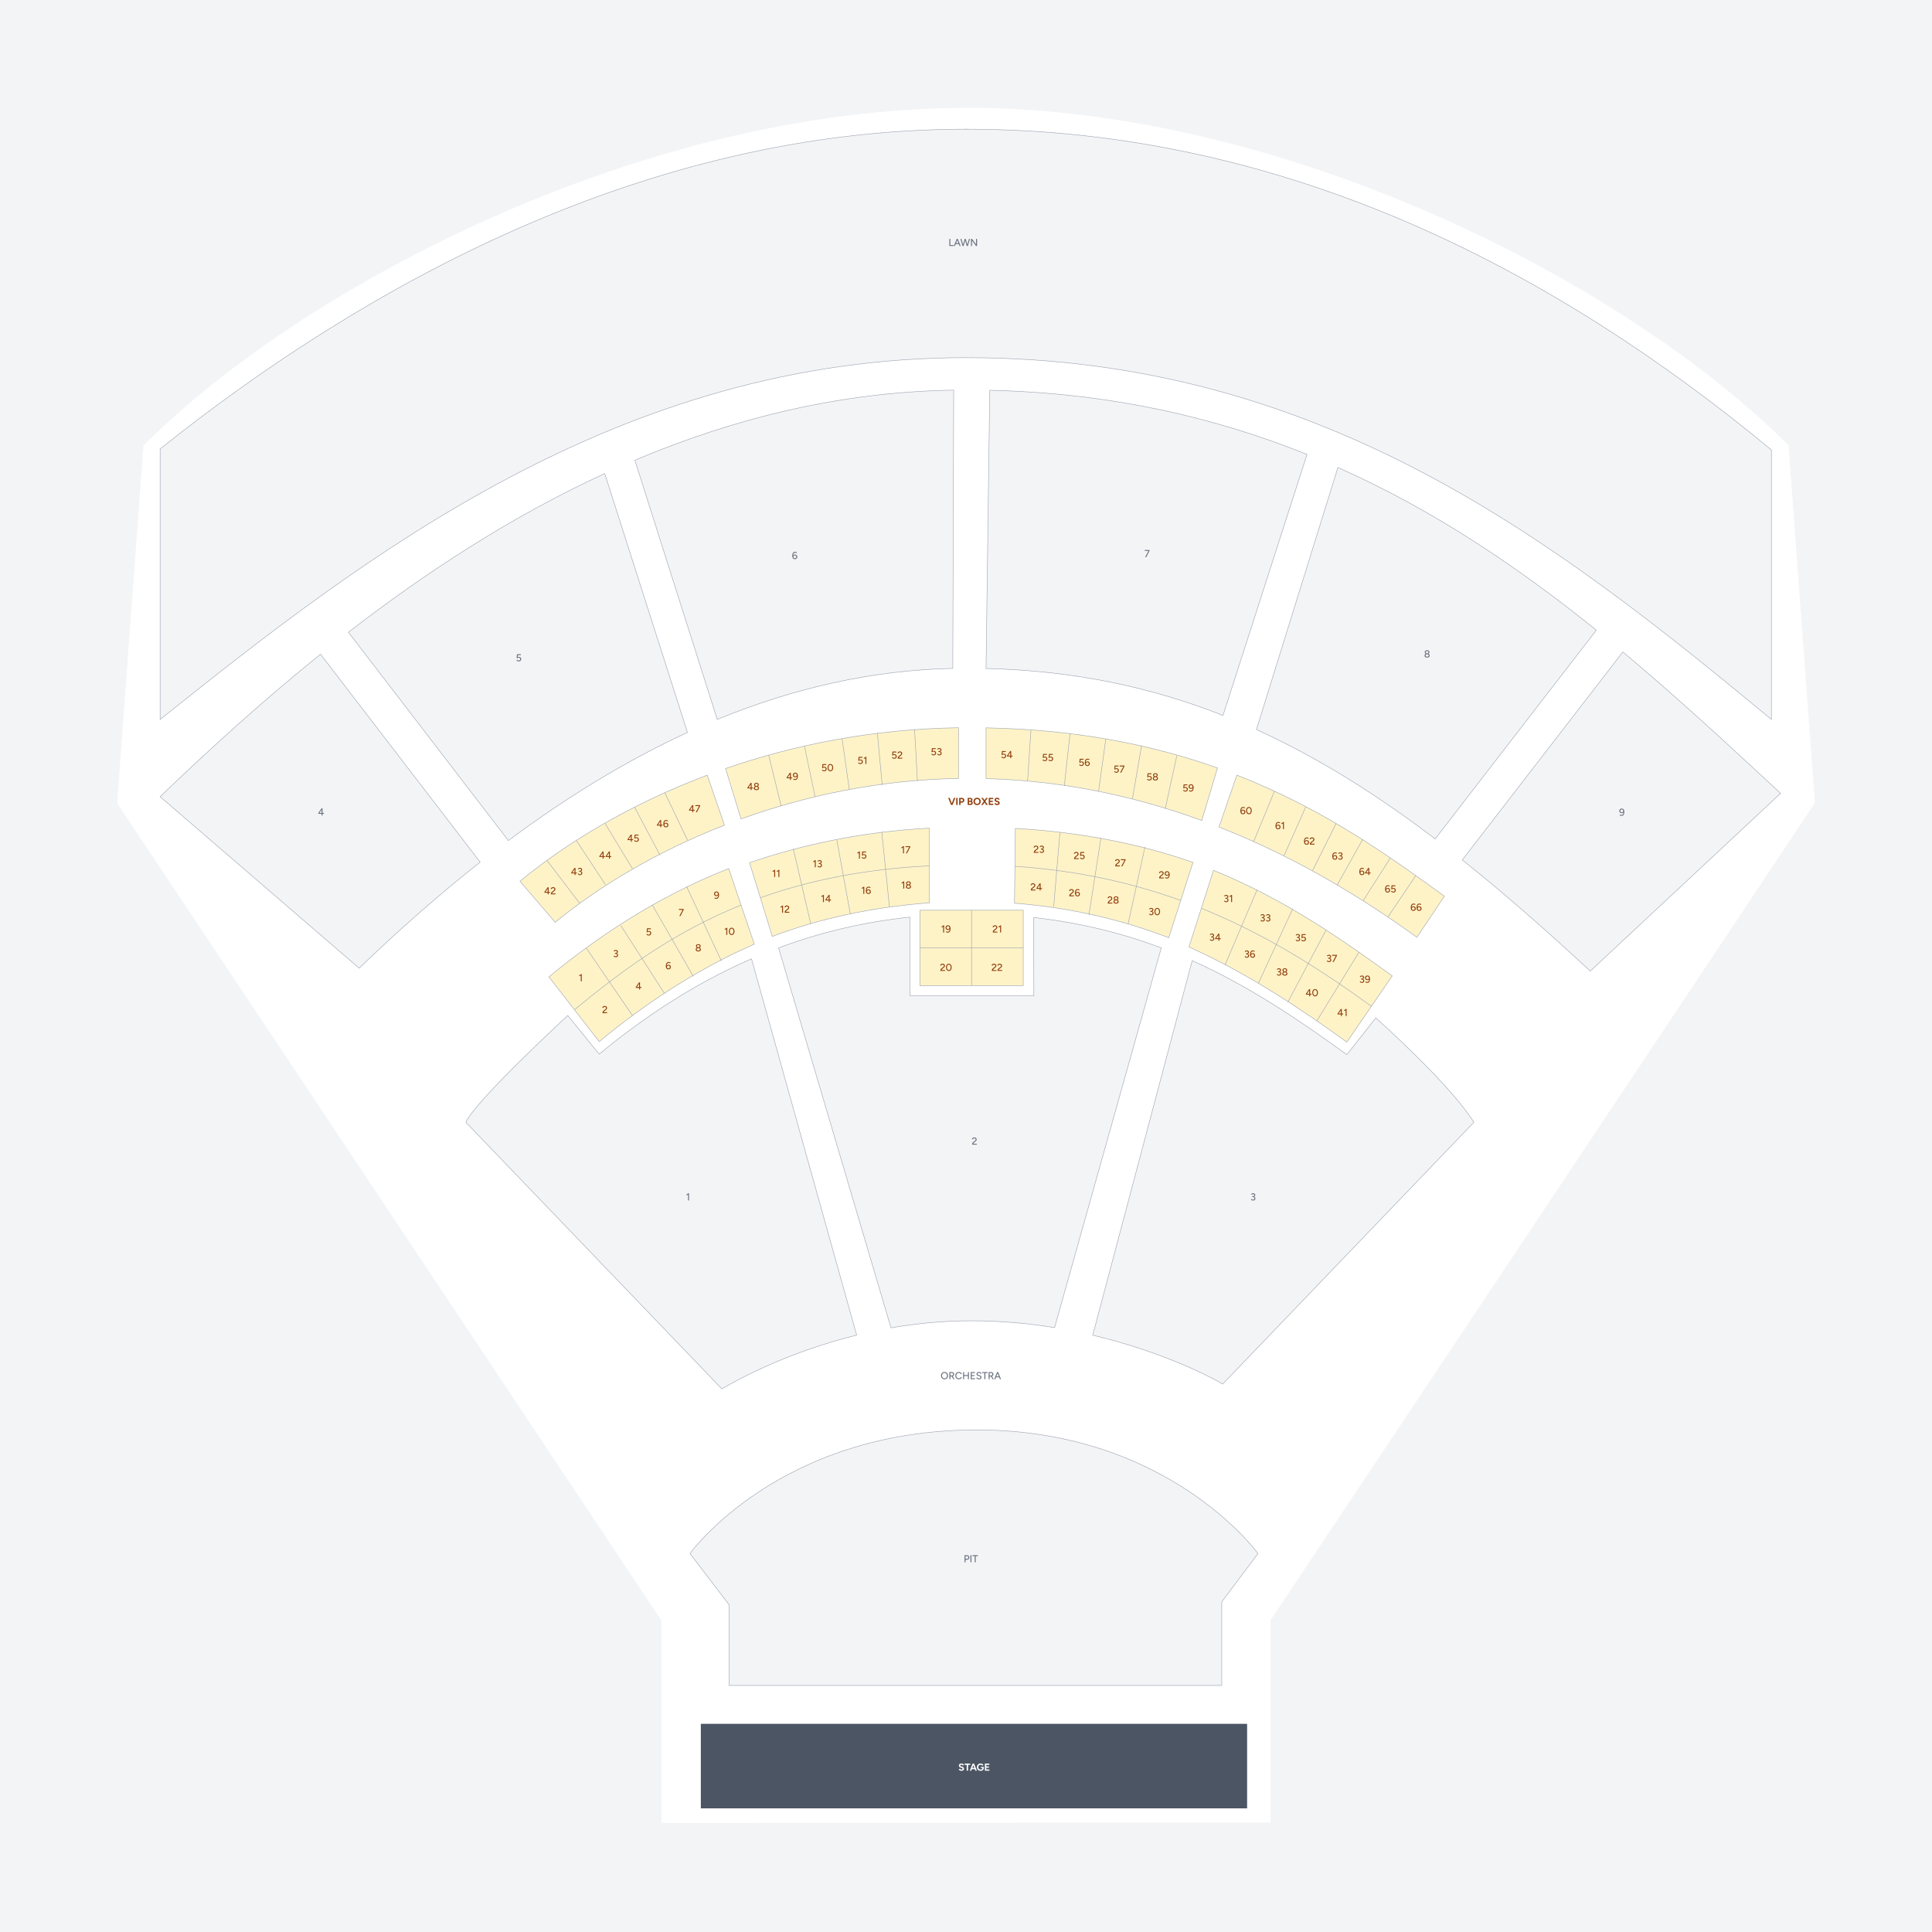 <svg fill="none" height="4000" viewBox="0 0 4000 4000" width="4000" xmlns="http://www.w3.org/2000/svg"><path d="m0 0h4000v4000h-4000z" fill="#f3f4f6"/><path d="m2630.5 3773.5v-419l1127-1692-54.5-740.5c-336-336-1040-699-1703-699v.5c-663 0-1367 363-1703 699l-54.5 740.5 1127 1692v419z" fill="#fff"/><path d="m331.5 1489.5c423-338 951-749 1668.5-749 0 0-.1-.4 0-.5s.5 0 .5 0v.5c734 0 1220 379 1667 749v-558c-447-370-1004-664-1667-664v-.5h-.5v.5c-663 0-1245.5 324-1668.5 662z" fill="#f3f4f6" stroke="#9ca3af" stroke-miterlimit="10"/><path d="m3359.9 1349.8c114.5 95.7 222 195.7 326.6 292.7l-394 368c-90.9-84.2-178.4-161.2-265-230.1z" fill="#f3f4f6" stroke="#9ca3af" stroke-miterlimit="10"/><path d="m2770 967.9c200 89 374.7 207.7 535 336.8l-333.6 432.1c-122-92.5-243.1-168.7-370.1-226.3z" fill="#f3f4f6" stroke="#9ca3af" stroke-miterlimit="10"/><path d="m2041.5 1384c180.1 4.4 340.1 37.9 490.6 97.2l173.9-540.4c-192.7-77.5-408.7-127-656.8-132.8z" fill="#f3f4f6" stroke="#9ca3af" stroke-miterlimit="10"/><path d="m1485 1489.5c158.3-65.1 320.5-102 487.6-105.7l1.9-576.1c-235.9 3.7-456.4 59-660.1 145.1z" fill="#f3f4f6" stroke="#9ca3af" stroke-miterlimit="10"/><path d="m1052.5 1740.3c121.6-90.5 245-166 370.8-223.9l-171.3-536c-193 88.9-370.3 204.6-530.6 328.6z" fill="#f3f4f6" stroke="#9ca3af" stroke-miterlimit="10"/><path d="m663.6 1354.5c-121.2 97.6-232.1 198.8-332.1 295l412 355c82.8-79.7 166.3-153.1 250.6-219.5z" fill="#f3f4f6" stroke="#9ca3af" stroke-miterlimit="10"/><path d="m3051.5 2323.5c-50-80-203-216-203-216l-60 76c-97.3-70.2-199.8-140.6-320.2-194.6l-205.9 775.5c135.9 32.1 234.8 81 269.1 101.1z" fill="#f3f4f6" stroke="#9ca3af" stroke-miterlimit="10"/><path d="m2404.3 1962.5c-79.2-29.8-166.2-52.1-264.2-62.9l.4 161.9h-256.5v-162.7c-99.1 10.4-189.5 32.9-272 63.7l232.7 786.7c52-9.1 107.9-14.7 166.8-14.7 60.6 0 118.3 5.4 171.9 14.2z" fill="#f3f4f6" stroke="#9ca3af" stroke-miterlimit="10"/><path d="m1555.9 1985.1c-122.2 53.2-226.3 123.8-315.4 197.4l-65-80s-191 176-211 221l530 552c35.3-20.7 137.7-76.4 279.1-111.3z" fill="#f3f4f6" stroke="#9ca3af" stroke-miterlimit="10"/><path d="m2604.5 3216.5s-184-256-582-256c-411 0-594 256-594 256l81 106v167h1020v-173z" fill="#f3f4f6" stroke="#9ca3af" stroke-miterlimit="10"/><path d="m1965.54 509.293v-14.7h2.05v12.81h6.83v1.89zm21.17 0-5.81-14.7h2.1l5.92 14.7zm-11.84 0 5.92-14.7h2.1l-5.82 14.7zm2.79-3.927v-1.848h8.46v1.848zm24.1 3.927 4.45-14.7h2.08l-4.51 14.7zm-8.93 0-4.45-14.7h2.1l4.37 14.7zm.24 0 4.24-14.7h1.95l-4.22 14.7zm8.5 0-4.14-14.7h1.96l4.22 14.7zm8.8 0v-14.7h2.12l8.31 11.256v-11.256h2.08v14.7h-2.08l-8.38-11.361v11.361z" fill="#6b7280"/><path d="m2954.65 1361.44c-1.1 0-2.04-.17-2.84-.51-.8-.35-1.42-.82-1.87-1.42-.43-.62-.65-1.33-.65-2.15 0-.85.22-1.6.65-2.24.45-.66 1.07-1.17 1.87-1.54.8-.36 1.74-.54 2.84-.52 1.1-.02 2.05.16 2.85.52.8.37 1.42.88 1.85 1.54.45.64.67 1.39.67 2.24 0 .82-.22 1.53-.67 2.15-.43.6-1.05 1.07-1.85 1.42-.8.34-1.75.51-2.85.51zm0-1.79c.96 0 1.75-.23 2.35-.69.61-.48.92-1.09.92-1.83 0-.77-.31-1.39-.92-1.87-.6-.47-1.39-.71-2.35-.71-.63 0-1.19.1-1.68.31s-.88.52-1.16.93c-.27.39-.4.84-.4 1.34 0 .49.13.93.4 1.33.28.37.67.67 1.16.88s1.05.31 1.68.31zm0-5.54c-.97 0-1.82-.16-2.55-.48-.72-.34-1.29-.8-1.7-1.37-.39-.59-.58-1.27-.58-2.04 0-.78.19-1.47.58-2.08.41-.6.98-1.07 1.7-1.4.73-.34 1.58-.51 2.55-.51.98 0 1.83.17 2.56.51.73.33 1.29.8 1.68 1.4.4.61.61 1.3.61 2.08 0 .77-.21 1.45-.61 2.04-.39.57-.95 1.03-1.68 1.37-.73.32-1.58.48-2.56.48zm0-1.39c.82 0 1.49-.21 2.01-.63.53-.43.8-.98.8-1.66 0-.72-.27-1.31-.8-1.76-.52-.46-1.19-.69-2.01-.69s-1.48.23-2 .69c-.52.45-.78 1.04-.78 1.76 0 .68.26 1.23.78 1.66.52.42 1.18.63 2 .63z" fill="#6b7280"/><path d="m2370.96 1153.45 6.93-13.25 2.03.21-6.67 13.04zm-.97-12.81v-1.89h9.93v1.66l-1.78.23z" fill="#6b7280"/><path d="m1645.64 1157.69c-1.01 0-1.86-.19-2.54-.57-.69-.38-1.24-.89-1.66-1.53-.41-.66-.7-1.41-.88-2.27-.18-.85-.28-1.76-.28-2.73 0-1.22.13-2.32.38-3.32.25-.99.63-1.84 1.12-2.56.49-.71 1.09-1.26 1.8-1.64.72-.39 1.53-.58 2.46-.58.74 0 1.48.11 2.2.35.73.23 1.38.54 1.96.95l-1.12 1.49c-.44-.31-.93-.54-1.45-.69-.51-.17-1-.26-1.44-.26-1.33 0-2.36.57-3.07 1.7-.71 1.12-1.04 2.85-.97 5.19l-.42-.36c.34-.82.86-1.48 1.58-1.97.73-.5 1.58-.76 2.56-.76.95 0 1.79.21 2.52.63s1.3 1 1.7 1.73c.41.71.61 1.54.61 2.47 0 .91-.21 1.73-.63 2.44s-1.01 1.27-1.78 1.68c-.76.41-1.64.61-2.65.61zm.02-1.81c.57 0 1.09-.12 1.53-.37.45-.26.8-.61 1.05-1.05.27-.47.4-.98.4-1.56 0-.59-.13-1.1-.4-1.55-.25-.46-.6-.82-1.05-1.07-.44-.26-.96-.38-1.53-.38-.59 0-1.11.12-1.57.38-.45.25-.81.61-1.08 1.07-.25.45-.37.96-.37 1.55 0 .58.12 1.09.37 1.56.27.44.63.79 1.08 1.05.46.25.98.37 1.57.37z" fill="#6b7280"/><path d="m1074.01 1369.4c-.62 0-1.25-.09-1.89-.27-.63-.2-1.22-.49-1.76-.86-.55-.4-.98-.89-1.31-1.49l1.75-.8c.44.56.93.97 1.47 1.24.53.25 1.08.37 1.66.37.91 0 1.64-.27 2.2-.81.56-.55.84-1.28.84-2.19 0-.88-.27-1.6-.82-2.16-.54-.56-1.26-.84-2.14-.84-.5 0-.99.11-1.45.33-.46.21-.82.48-1.07.8l-1.87-.42.76-7.85h7.96v1.89h-6.16l-.44 4.35c.39-.23.83-.41 1.3-.55.48-.14.96-.21 1.45-.21.88 0 1.67.2 2.35.59.69.39 1.23.94 1.62 1.64.41.68.61 1.47.61 2.37 0 .96-.22 1.81-.65 2.54s-1.03 1.3-1.79 1.72c-.75.41-1.63.61-2.62.61z" fill="#6b7280"/><path d="m665.742 1688.32v-3.38h-6.783v-1.62l6.636-9.7h2.142v9.49h2.877v1.83h-2.877v3.38zm-4.515-5.21h4.515v-6.62z" fill="#6b7280"/><path d="m2594.36 2485.59c-.76 0-1.44-.11-2.06-.33-.62-.23-1.13-.54-1.55-.93s-.75-.82-.97-1.28l1.78-.82c.14.2.32.42.53.67.21.24.49.44.84.61s.78.25 1.3.25c.88 0 1.58-.25 2.1-.75.53-.51.8-1.14.8-1.91 0-.58-.15-1.06-.46-1.45-.31-.41-.77-.72-1.37-.93-.59-.21-1.31-.31-2.16-.31h-.53v-1.55h.49c.87 0 1.66.09 2.39.29.74.2 1.39.49 1.95.88.56.38 1 .84 1.31 1.39.3.54.46 1.17.46 1.87 0 .86-.23 1.63-.67 2.29-.44.64-1.03 1.14-1.77 1.49-.73.35-1.53.52-2.41.52zm-1.75-7.43v-1.49h.53c1.15 0 2.04-.2 2.69-.59.64-.39.96-.95.96-1.66 0-.41-.11-.77-.33-1.09-.21-.34-.51-.6-.91-.8-.37-.21-.83-.32-1.36-.32-.34 0-.67.06-.99.17-.31.1-.59.25-.86.46-.26.2-.5.46-.69.78l-1.72-.78c.23-.51.57-.95 1-1.32.44-.36.94-.64 1.52-.84.57-.19 1.18-.29 1.82-.29.89 0 1.67.17 2.36.5.68.34 1.22.8 1.61 1.39.41.59.61 1.25.61 1.99 0 .63-.15 1.19-.46 1.68-.29.48-.71.88-1.24 1.22-.53.32-1.15.57-1.85.74-.68.16-1.43.25-2.22.25z" fill="#6b7280"/><path d="m2012.78 2369.84v-1.66c0-.43.1-.88.29-1.34.21-.48.51-.95.88-1.41.4-.46.86-.89 1.39-1.28l2.83-2.1c.34-.24.64-.51.91-.82.28-.32.49-.65.65-.99.17-.35.25-.69.25-1.03 0-.44-.11-.85-.34-1.21-.22-.38-.53-.68-.94-.89-.41-.22-.89-.33-1.45-.33-.53 0-1 .1-1.41.31-.39.2-.72.46-.98.8-.27.34-.46.69-.57 1.07l-2.12-.4c.15-.64.45-1.24.9-1.8s1.02-1.01 1.72-1.35c.7-.35 1.49-.52 2.38-.52 1 0 1.87.19 2.6.56.74.37 1.32.88 1.72 1.54.41.64.61 1.38.61 2.22 0 .82-.22 1.56-.67 2.25-.43.69-1.06 1.35-1.89 2l-2.63 1.97c-.51.39-.93.8-1.23 1.22s-.48.87-.55 1.34h7.16v1.85z" fill="#6b7280"/><path d="m3357.67 1674.05c1.02 0 1.87.19 2.54.56.68.38 1.24.9 1.66 1.56.42.64.72 1.39.9 2.24.18.86.27 1.77.27 2.73 0 1.22-.13 2.34-.4 3.34-.25 1-.62 1.85-1.11 2.57-.47.7-1.07 1.24-1.78 1.63-.72.38-1.54.57-2.48.57-.74 0-1.48-.11-2.21-.34-.71-.22-1.35-.54-1.93-.96l1.11-1.49c.44.31.91.54 1.43.71s1.01.25 1.47.25c1.33 0 2.35-.56 3.07-1.7.71-1.13 1.03-2.87.94-5.21l.44.36c-.33.83-.86 1.49-1.59 2-.72.49-1.57.73-2.56.73-.94 0-1.77-.21-2.5-.63s-1.3-.99-1.72-1.7c-.41-.73-.61-1.55-.61-2.48 0-.94.21-1.75.63-2.45.42-.72 1-1.28 1.76-1.68.77-.41 1.66-.61 2.67-.61zm0 1.8c-.58 0-1.09.13-1.56.38-.44.25-.8.6-1.07 1.05-.25.45-.38.97-.38 1.55 0 .59.13 1.12.38 1.58.27.45.63.8 1.07 1.07.47.25.98.38 1.56.38.59 0 1.1-.13 1.55-.38.46-.27.82-.62 1.07-1.07.27-.46.4-.99.4-1.58 0-.58-.13-1.1-.4-1.55-.25-.45-.61-.8-1.07-1.05-.45-.25-.96-.38-1.55-.38z" fill="#6b7280"/><path d="m1424.53 2485.34v-13.59l.19-1.11h1.83v14.7zm-3.25-10.69v-1.87c.31.02.66-.08 1.07-.29.42-.21.84-.49 1.26-.82.42-.34.79-.69 1.11-1.05l1.28 1.38c-.47.51-.97.96-1.49 1.37-.51.41-1.05.73-1.59.97-.53.23-1.08.34-1.64.31z" fill="#6b7280"/><path d="m1996.93 3234.55v-14.7h4.96c.98 0 1.84.2 2.58.61.75.39 1.34.94 1.76 1.65.44.7.65 1.52.65 2.46 0 .91-.19 1.72-.58 2.44-.4.71-.94 1.27-1.64 1.68-.69.4-1.48.61-2.38.61h-3.29v5.25zm2.06-7.16h3.27c.75 0 1.35-.26 1.83-.78.48-.53.71-1.21.71-2.04 0-.85-.28-1.54-.84-2.06-.54-.51-1.24-.77-2.1-.77h-2.87zm10.24 7.16v-14.7h2.06v14.7zm8.79 0v-12.81h-4.6v-1.89h11.28v1.89h-4.6v12.81z" fill="#6b7280"/><path d="m1955.58 2855.69c-1.43 0-2.69-.32-3.8-.97-1.11-.64-1.97-1.54-2.6-2.69-.62-1.14-.93-2.46-.93-3.94 0-1.49.31-2.8.93-3.93.63-1.15 1.49-2.05 2.58-2.69 1.09-.66 2.35-.99 3.78-.99s2.69.33 3.78.99c1.09.64 1.94 1.54 2.56 2.69.62 1.13.92 2.44.92 3.93 0 1.48-.3 2.8-.92 3.94-.62 1.15-1.47 2.05-2.56 2.69-1.08.65-2.33.97-3.74.97zm0-1.89c1.01 0 1.9-.25 2.67-.74s1.37-1.16 1.8-2.01c.44-.86.65-1.84.65-2.96 0-1.11-.22-2.09-.67-2.94-.43-.87-1.04-1.55-1.82-2.04-.77-.49-1.66-.74-2.67-.74s-1.91.25-2.69.74-1.4 1.17-1.85 2.04c-.43.85-.65 1.83-.65 2.94 0 1.12.23 2.1.67 2.96.45.85 1.07 1.52 1.85 2.01.8.49 1.7.74 2.71.74zm10 1.64v-14.7h4.96c.98 0 1.84.19 2.58.58.76.38 1.35.91 1.77 1.6.43.67.65 1.46.65 2.35 0 .88-.23 1.67-.7 2.35-.44.69-1.06 1.23-1.84 1.62-.79.38-1.67.57-2.65.57h-2.71v5.63zm8.21 0-3.48-6.01 1.64-1.09 4.17 7.1zm-6.15-7.52h3.09c.5 0 .95-.11 1.34-.34.41-.24.73-.55.97-.94.25-.41.38-.86.38-1.37 0-.78-.28-1.42-.82-1.91-.55-.49-1.26-.73-2.12-.73h-2.84zm17.45 7.77c-1.4 0-2.65-.32-3.74-.97-1.09-.66-1.95-1.55-2.56-2.69-.62-1.14-.93-2.46-.93-3.94 0-1.49.31-2.8.93-3.93.61-1.15 1.46-2.05 2.54-2.69 1.08-.66 2.32-.99 3.72-.99.91 0 1.77.17 2.6.51.83.32 1.56.77 2.21 1.36.65.58 1.16 1.25 1.51 2.02l-1.85.84c-.27-.58-.63-1.07-1.09-1.49s-.99-.75-1.58-.99c-.57-.24-1.17-.36-1.8-.36-.98 0-1.86.25-2.63.74s-1.37 1.16-1.8 2.01c-.44.86-.66 1.85-.66 2.97s.22 2.11.66 2.98 1.05 1.54 1.82 2.03c.79.48 1.68.72 2.67.72.64 0 1.25-.13 1.83-.38.57-.27 1.08-.62 1.53-1.07.46-.46.83-.99 1.11-1.58l1.85.82c-.35.8-.85 1.51-1.49 2.12-.64.62-1.39 1.1-2.23 1.45-.82.34-1.7.51-2.62.51zm18.87-.25v-14.7h2.06v14.7zm-9.97 0v-14.7h2.05v14.7zm1.72-6.62v-1.89h8.9v1.89zm14.05 6.62v-14.7h8.84v1.89h-6.79v4.36h6.12v1.85h-6.12v4.71h6.83v1.89zm17.15.25c-.78 0-1.5-.09-2.14-.28-.63-.18-1.19-.42-1.66-.73-.46-.32-.85-.68-1.16-1.07-.3-.39-.52-.81-.65-1.24l2-.65c.21.57.61 1.07 1.19 1.49.59.42 1.31.64 2.17.65 1.03 0 1.85-.2 2.43-.61.61-.42.91-.97.91-1.66 0-.63-.26-1.14-.78-1.53-.52-.41-1.2-.71-2.06-.92l-1.7-.45c-.67-.18-1.29-.44-1.85-.77-.54-.34-.98-.77-1.3-1.28-.32-.52-.48-1.14-.48-1.87 0-1.35.43-2.4 1.3-3.15.88-.76 2.15-1.14 3.8-1.14.95 0 1.78.16 2.48.47.7.29 1.27.68 1.72 1.17.46.49.79 1.03.99 1.62l-2 .67c-.24-.63-.64-1.13-1.22-1.51-.57-.39-1.28-.59-2.12-.59-.88 0-1.58.21-2.1.63-.5.42-.75.99-.75 1.72 0 .62.19 1.09.59 1.43.4.32.94.57 1.61.74l1.7.42c1.38.33 2.43.89 3.17 1.68.76.77 1.14 1.61 1.14 2.54 0 .79-.2 1.52-.61 2.16-.39.63-.98 1.13-1.76 1.51-.77.37-1.73.55-2.86.55zm11.09-.25v-12.81h-4.59v-1.89h11.27v1.89h-4.6v12.81zm8.79 0v-14.7h4.96c.98 0 1.84.19 2.58.58.76.38 1.35.91 1.77 1.6.43.67.65 1.46.65 2.35 0 .88-.23 1.67-.7 2.35-.44.69-1.06 1.23-1.84 1.62-.79.38-1.67.57-2.65.57h-2.71v5.63zm8.21 0-3.48-6.01 1.64-1.09 4.18 7.1zm-6.15-7.52h3.09c.5 0 .95-.11 1.34-.34.41-.24.73-.55.97-.94.25-.41.38-.86.38-1.37 0-.78-.28-1.42-.82-1.91-.55-.49-1.26-.73-2.12-.73h-2.84zm21.42 7.52-5.82-14.7h2.1l5.92 14.7zm-11.85 0 5.93-14.7h2.1l-5.82 14.7zm2.8-3.93v-1.85h8.46v1.85z" fill="#6b7280"/><path d="m2461.6 1960.6c120.7 54 229.4 126.6 326.9 196.9l94-137c-105.2-75.9-222.4-158.7-370.1-218.5z" fill="#fef3c7" stroke="#9ca3af" stroke-miterlimit="10"/><path d="m2469.9 1785.5c-102.2-35.9-225.6-62.4-367.7-70.4l-1.8 154.9c118.8 9 226.9 35.7 319.3 71.5z" fill="#fef3c7" stroke="#9ca3af" stroke-miterlimit="10"/><path d="m1924.1 1869.3c-117.4 8.2-230.1 33.3-325.2 69.4l-47.1-152.6c107-36.6 232.2-64.2 372-71.5z" fill="#fef3c7" stroke="#9ca3af" stroke-miterlimit="10"/><path d="m1561.7 1954.8c-122.6 53.2-231.9 128-321.2 201.7l-104-134c95.5-78.8 220.7-164.8 372.2-224.2z" fill="#fef3c7" stroke="#9ca3af" stroke-miterlimit="10"/><path d="m2118.5 1884.5h-214v156h214z" fill="#fef3c7" stroke="#9ca3af" stroke-miterlimit="10"/><path d="m2011.5 1884.5v156" stroke="#9ca3af" stroke-miterlimit="10"/><path d="m1904.5 1962.5h214" stroke="#9ca3af" stroke-miterlimit="10"/><path d="m2487.2 1880.5c137.2 55.4 250.5 129.5 352.3 203z" fill="#fef3c7"/><path d="m2487.2 1880.5c137.2 55.4 250.5 129.5 352.3 203" stroke="#9ca3af" stroke-miterlimit="10"/><path d="m2101.3 1793.6c129.9 8.6 242.8 34.4 343.3 70.7z" fill="#fef3c7"/><path d="m2101.3 1793.6c129.9 8.6 242.8 34.4 343.3 70.7" stroke="#9ca3af" stroke-miterlimit="10"/><path d="m1574.2 1858.7c98-35 212.2-59.2 349.8-66.1z" fill="#fef3c7"/><path d="m1574.2 1858.7c98-35 212.2-59.2 349.8-66.1" stroke="#9ca3af" stroke-miterlimit="10"/><path d="m1189.5 2090.5c97.1-80.1 203.7-159.6 344.8-216.7z" fill="#fef3c7"/><path d="m1189.5 2090.5c97.1-80.1 203.7-159.6 344.8-216.7" stroke="#9ca3af" stroke-miterlimit="10"/><path d="m1213.5 1962.5 96 140" stroke="#9ca3af" stroke-miterlimit="10"/><path d="m1285.5 1916.5 90 140" stroke="#9ca3af" stroke-miterlimit="10"/><path d="m1350.5 1873.5 85 148" stroke="#9ca3af" stroke-miterlimit="10"/><path d="m1421.5 1835.5 72 154" stroke="#9ca3af" stroke-miterlimit="10"/><path d="m1642.5 1757.5 36 155" stroke="#9ca3af" stroke-miterlimit="10"/><path d="m1732.5 1738.5 28 154" stroke="#9ca3af" stroke-miterlimit="10"/><path d="m1825.5 1721.5 16 156" stroke="#9ca3af" stroke-miterlimit="10"/><path d="m2181.5 1877.5 13-154" stroke="#9ca3af" stroke-miterlimit="10"/><path d="m2254.5 1894.5 25-160" stroke="#9ca3af" stroke-miterlimit="10"/><path d="m2335.5 1913.5 35-160" stroke="#9ca3af" stroke-miterlimit="10"/><path d="m2602.5 1842.5-66 155" stroke="#9ca3af" stroke-miterlimit="10"/><path d="m2676.5 1881.5-71 154" stroke="#9ca3af" stroke-miterlimit="10"/><path d="m2745.5 1925.5-79 149" stroke="#9ca3af" stroke-miterlimit="10"/><path d="m2813.5 1971.5-87 142" stroke="#9ca3af" stroke-miterlimit="10"/><path d="m1464.2 1604.9c-162.3 61.1-294.2 142.4-387.7 219.6l73 85c89-73.5 209.1-146 350.4-201.1z" fill="#fef3c7" stroke="#9ca3af" stroke-miterlimit="10"/><path d="m2523.8 1712.2c166.2 65.3 304.2 152.2 409.7 228.3l57-85c-111.4-80.3-245.7-178.8-429.7-250.6z" fill="#fef3c7" stroke="#9ca3af" stroke-miterlimit="10"/><path d="m2520.7 1590c-132.2-46.9-289-79.5-479.2-83.1v105.1c164.4 4.3 314 38.3 446.6 86.7z" fill="#fef3c7" stroke="#9ca3af" stroke-miterlimit="10"/><path d="m1984.5 1506.7c-178.9 2.6-341.2 35.7-482.3 84.5l32 104.3c134.9-48.7 287.6-81.1 450.2-83.8z" fill="#fef3c7" stroke="#9ca3af" stroke-miterlimit="10"/><path d="m2873.5 1898.5 58-86" stroke="#9ca3af" stroke-miterlimit="10"/><path d="m2822.5 1864.5 56-88" stroke="#9ca3af" stroke-miterlimit="10"/><path d="m2768.5 1832.5 53-95" stroke="#9ca3af" stroke-miterlimit="10"/><path d="m2717.5 1802.5 49-98" stroke="#9ca3af" stroke-miterlimit="10"/><path d="m2658.5 1771.5 45-101" stroke="#9ca3af" stroke-miterlimit="10"/><path d="m2595.5 1742.5 43-104" stroke="#9ca3af" stroke-miterlimit="10"/><path d="m2412.5 1674.5 24-110" stroke="#9ca3af" stroke-miterlimit="10"/><path d="m2344.5 1654.5 19-111" stroke="#9ca3af" stroke-miterlimit="10"/><path d="m2274.5 1638.5 15-109" stroke="#9ca3af" stroke-miterlimit="10"/><path d="m2203.5 1627.5 12-109" stroke="#9ca3af" stroke-miterlimit="10"/><path d="m2127.5 1616.5 7-105" stroke="#9ca3af" stroke-miterlimit="10"/><path d="m1899.5 1617.5-6-108" stroke="#9ca3af" stroke-miterlimit="10"/><path d="m1816.5 1517.5 10 108" stroke="#9ca3af" stroke-miterlimit="10"/><path d="m1743.5 1529.5 15 106" stroke="#9ca3af" stroke-miterlimit="10"/><path d="m1665.5 1544.5 22 105" stroke="#9ca3af" stroke-miterlimit="10"/><path d="m1591.5 1563.5 26 106" stroke="#9ca3af" stroke-miterlimit="10"/><path d="m1376.5 1641.5 47 98" stroke="#9ca3af" stroke-miterlimit="10"/><path d="m1313.5 1670.5 53 100" stroke="#9ca3af" stroke-miterlimit="10"/><path d="m1252.5 1704.5 57 94" stroke="#9ca3af" stroke-miterlimit="10"/><path d="m1193.5 1740.5 60 91" stroke="#9ca3af" stroke-miterlimit="10"/><path d="m1132.5 1781.5 68 89" stroke="#9ca3af" stroke-miterlimit="10"/><g fill="#92400e"><path d="m2399.96 1818.67v-1.66c0-.43.1-.88.3-1.34.21-.48.5-.95.88-1.41.39-.46.85-.89 1.39-1.28l2.83-2.1c.34-.24.64-.51.9-.82.28-.32.5-.65.65-.99.17-.35.26-.69.26-1.03 0-.44-.12-.85-.34-1.21-.22-.38-.54-.68-.94-.89-.41-.22-.89-.33-1.45-.33-.54 0-1 .1-1.41.31-.39.2-.72.47-.99.8-.26.34-.45.69-.56 1.07l-2.13-.4c.16-.64.46-1.24.91-1.8s1.02-1.01 1.72-1.35c.7-.35 1.49-.52 2.37-.52 1.01 0 1.88.19 2.61.57.74.36 1.31.87 1.72 1.53.4.64.61 1.38.61 2.22 0 .82-.23 1.57-.67 2.25-.44.69-1.07 1.35-1.89 2l-2.63 1.97c-.52.39-.93.8-1.24 1.22-.29.42-.47.87-.54 1.34h7.16v1.85zm16.37-14.95c1.02 0 1.87.19 2.54.57.69.37 1.24.89 1.66 1.55.42.64.72 1.39.9 2.25.19.85.28 1.76.28 2.73 0 1.21-.14 2.33-.4 3.34-.25.99-.62 1.84-1.11 2.56-.48.7-1.08 1.24-1.79 1.64-.71.37-1.54.56-2.48.56-.74 0-1.47-.11-2.2-.33-.72-.23-1.36-.55-1.93-.97l1.11-1.49c.43.31.91.55 1.43.71.51.17 1 .26 1.47.26 1.33 0 2.35-.57 3.06-1.71.72-1.13 1.03-2.87.95-5.2l.44.35c-.34.83-.87 1.49-1.6 2-.71.49-1.57.73-2.56.73-.94 0-1.77-.21-2.5-.63s-1.3-.98-1.72-1.7c-.41-.73-.61-1.55-.61-2.48s.21-1.75.63-2.45c.42-.72 1.01-1.28 1.76-1.68.77-.41 1.66-.61 2.67-.61zm0 1.8c-.57 0-1.09.13-1.55.38-.45.25-.81.6-1.07 1.05s-.38.97-.38 1.56c0 .58.12 1.11.38 1.57.26.45.62.81 1.07 1.07.46.25.98.38 1.55.38.59 0 1.11-.13 1.56-.38.46-.26.81-.62 1.07-1.07.26-.46.4-.99.4-1.57 0-.59-.14-1.11-.4-1.56s-.61-.8-1.07-1.05c-.45-.25-.97-.38-1.56-.38z"/><path d="m1969.34 1666.6 5.57-14.7h3.08l-5.83 14.7zm-.31 0-5.86-14.7h3.09l5.58 14.7zm10.72 0v-14.7h2.88v14.7zm6.07 0v-14.7h5.46c1.04 0 1.95.21 2.75.63.8.41 1.42.98 1.87 1.73.45.72.67 1.57.67 2.54 0 .95-.21 1.8-.65 2.54-.43.74-1.03 1.33-1.78 1.76-.76.42-1.63.63-2.63.63h-2.81v4.87zm2.88-7.51h2.75c.64 0 1.17-.21 1.57-.63.42-.44.63-.99.63-1.66s-.23-1.22-.69-1.64c-.45-.42-1.03-.63-1.74-.63h-2.52zm14.78 7.51v-14.7h4.98c1 0 1.89.16 2.64.47.76.3 1.35.77 1.77 1.4.42.62.63 1.39.63 2.31 0 .58-.15 1.11-.45 1.6-.28.48-.67.89-1.19 1.24.68.35 1.21.82 1.57 1.41.38.57.57 1.26.57 2.07 0 .9-.2 1.66-.61 2.29s-.97 1.11-1.7 1.43-1.58.48-2.56.48zm2.81-2.54h2.56c.69 0 1.23-.16 1.62-.5.39-.35.59-.81.59-1.39 0-.6-.22-1.07-.65-1.4-.44-.35-1.03-.53-1.79-.53h-2.33zm0-6.17h2.23c.63 0 1.13-.16 1.49-.48.36-.33.55-.78.55-1.37s-.21-1.04-.61-1.36c-.41-.33-.96-.49-1.66-.49h-2zm16.77 8.97c-1.49 0-2.8-.33-3.95-.97-1.13-.66-2.02-1.55-2.67-2.69-.64-1.15-.96-2.45-.96-3.92 0-1.5.32-2.82.96-3.95.65-1.15 1.53-2.05 2.65-2.69 1.13-.64 2.43-.97 3.9-.97 1.49 0 2.79.33 3.91.99 1.13.64 2.02 1.54 2.67 2.69.64 1.13.96 2.44.96 3.93 0 1.47-.32 2.77-.96 3.92-.63 1.14-1.51 2.03-2.65 2.69-1.12.64-2.41.97-3.86.97zm0-2.63c.89 0 1.68-.21 2.35-.63.69-.43 1.22-1.02 1.6-1.76.39-.74.58-1.6.58-2.56 0-.98-.19-1.85-.58-2.59-.4-.74-.94-1.32-1.62-1.74-.69-.43-1.49-.65-2.4-.65-.88 0-1.67.22-2.37.65-.68.42-1.22 1-1.62 1.74-.39.74-.58 1.61-.58 2.59 0 .96.19 1.82.58 2.56.4.74.94 1.33 1.64 1.76.7.42 1.51.63 2.42.63zm8.42 2.37 5.69-8.04 4.62-6.66h3.42l-5.56 7.65-4.7 7.05zm10.37 0-4.7-7.05-5.56-7.65h3.42l4.62 6.64 5.69 8.06zm5.27 0v-14.7h9.3v2.63h-6.42v3.34h5.54v2.56h-5.54v3.55h6.51v2.62zm17.3.26c-.74 0-1.43-.09-2.08-.28-.64-.18-1.22-.43-1.72-.75-.5-.34-.92-.71-1.26-1.12-.32-.4-.53-.83-.63-1.28l2.81-.84c.19.48.51.89.97 1.24.46.34 1.04.51 1.74.53.74.01 1.35-.15 1.81-.49.47-.33.71-.77.71-1.3 0-.46-.19-.84-.56-1.15-.37-.32-.87-.57-1.52-.74l-1.91-.5c-.71-.18-1.34-.46-1.89-.82-.54-.38-.97-.84-1.28-1.39-.31-.54-.46-1.18-.46-1.91 0-1.38.45-2.46 1.36-3.23.93-.79 2.23-1.18 3.91-1.18.94 0 1.76.14 2.46.42.71.27 1.31.65 1.78 1.16.48.5.84 1.1 1.09 1.78l-2.79.86c-.17-.47-.47-.88-.92-1.21-.45-.34-1.02-.51-1.7-.51-.7 0-1.26.16-1.66.48-.39.33-.59.78-.59 1.37 0 .46.15.83.46 1.09.32.27.76.47 1.3.61l1.94.48c1.26.31 2.24.86 2.94 1.66s1.05 1.69 1.05 2.67c0 .87-.21 1.63-.63 2.29-.42.64-1.03 1.15-1.83 1.51s-1.77.55-2.9.55z"/><path d="m2293.57 1870.67v-1.66c0-.43.1-.88.29-1.34.21-.48.51-.95.88-1.41.4-.46.86-.89 1.39-1.28l2.84-2.1c.33-.24.63-.51.9-.82.28-.32.5-.65.65-.99.17-.35.25-.69.25-1.03 0-.44-.11-.85-.33-1.21-.23-.38-.54-.68-.95-.89-.41-.22-.89-.33-1.45-.33-.53 0-1 .1-1.41.31-.39.2-.72.47-.98.8-.27.34-.46.69-.57 1.07l-2.12-.4c.15-.64.45-1.24.9-1.8s1.02-1.01 1.72-1.35c.7-.35 1.5-.52 2.38-.52 1.01 0 1.87.19 2.6.57.74.36 1.32.87 1.72 1.53.41.64.61 1.38.61 2.22 0 .82-.22 1.57-.67 2.25-.43.69-1.06 1.35-1.89 2l-2.62 1.97c-.52.39-.94.8-1.24 1.22s-.48.87-.55 1.34h7.16v1.85zm17.1.25c-1.09 0-2.03-.17-2.83-.5-.8-.35-1.42-.83-1.87-1.43-.44-.62-.65-1.33-.65-2.14 0-.86.21-1.6.65-2.25.45-.66 1.07-1.17 1.87-1.53.8-.37 1.74-.54 2.83-.53 1.11-.01 2.06.16 2.86.53.8.36 1.41.87 1.85 1.53.44.65.67 1.39.67 2.25 0 .81-.23 1.52-.67 2.14-.44.6-1.05 1.08-1.85 1.43-.8.33-1.75.5-2.86.5zm0-1.78c.97 0 1.75-.23 2.35-.7.62-.47.93-1.08.93-1.82 0-.77-.31-1.4-.93-1.87-.6-.48-1.38-.72-2.35-.72-.63 0-1.19.11-1.68.32s-.87.52-1.15.92c-.27.4-.4.84-.4 1.35 0 .49.13.93.4 1.32.28.38.66.67 1.15.88s1.05.32 1.68.32zm0-5.55c-.96 0-1.81-.16-2.54-.48-.73-.34-1.29-.79-1.7-1.36-.39-.59-.59-1.27-.59-2.04 0-.79.2-1.48.59-2.08.41-.6.97-1.07 1.7-1.41.73-.33 1.58-.5 2.54-.5.98 0 1.84.17 2.56.5.73.34 1.29.81 1.68 1.41.41.6.61 1.29.61 2.08 0 .77-.2 1.45-.61 2.04-.39.57-.95 1.02-1.68 1.36-.72.32-1.58.48-2.56.48zm0-1.38c.83 0 1.5-.21 2.02-.63.53-.44.8-.99.8-1.66 0-.73-.27-1.32-.8-1.77-.52-.46-1.19-.69-2.02-.69-.81 0-1.47.23-1.99.69-.52.45-.78 1.04-.78 1.77 0 .67.26 1.22.78 1.66.52.42 1.18.63 1.99.63z"/><path d="m2309.01 1793.67v-1.66c0-.43.1-.88.3-1.34.21-.48.5-.95.88-1.41.39-.46.85-.89 1.39-1.28l2.83-2.1c.34-.24.64-.51.9-.82.28-.32.5-.65.65-.99.17-.35.26-.69.26-1.03 0-.44-.12-.85-.34-1.21-.22-.38-.54-.68-.94-.89-.41-.22-.89-.33-1.45-.33-.54 0-1 .1-1.41.31-.39.2-.72.47-.99.8-.26.34-.45.69-.56 1.07l-2.13-.4c.16-.64.46-1.24.91-1.8s1.02-1.01 1.72-1.35c.7-.35 1.49-.52 2.37-.52 1.01 0 1.88.19 2.61.57.74.36 1.31.87 1.72 1.53.4.64.61 1.38.61 2.22 0 .82-.23 1.57-.67 2.25-.44.69-1.07 1.35-1.89 2l-2.63 1.97c-.52.39-.93.8-1.24 1.22-.29.42-.47.87-.54 1.34h7.16v1.85zm12.47 0 6.93-13.25 2.03.21-6.67 13.04zm-.97-12.81v-1.89h9.93v1.66l-1.78.23z"/><path d="m2213.87 1855.67v-1.66c0-.43.1-.88.29-1.34.21-.48.51-.95.88-1.41.4-.46.86-.89 1.39-1.28l2.84-2.1c.33-.24.63-.51.9-.82.28-.32.5-.65.65-.99.17-.35.25-.69.25-1.03 0-.44-.11-.85-.33-1.21-.23-.38-.54-.68-.95-.89-.41-.22-.89-.33-1.45-.33-.53 0-1 .1-1.41.31-.39.2-.72.47-.98.8-.27.34-.46.69-.57 1.07l-2.12-.4c.15-.64.45-1.24.9-1.8s1.02-1.01 1.72-1.35c.7-.35 1.5-.52 2.38-.52 1.01 0 1.87.19 2.6.57.74.36 1.32.87 1.72 1.53.41.64.61 1.38.61 2.22 0 .82-.22 1.57-.67 2.25-.43.69-1.06 1.35-1.89 2l-2.62 1.97c-.52.39-.94.8-1.24 1.22s-.48.87-.55 1.34h7.16v1.85zm16.93.25c-1 0-1.85-.19-2.54-.56-.68-.38-1.24-.89-1.66-1.54-.4-.66-.7-1.41-.88-2.27-.18-.85-.27-1.76-.27-2.73 0-1.21.13-2.32.38-3.31.25-1 .62-1.85 1.11-2.57.49-.71 1.09-1.26 1.81-1.63.71-.4 1.53-.59 2.45-.59.75 0 1.48.12 2.21.36.73.22 1.38.53 1.95.94l-1.11 1.49c-.45-.31-.93-.54-1.45-.69-.52-.17-1-.25-1.45-.25-1.33 0-2.35.56-3.07 1.7-.71 1.12-1.03 2.85-.96 5.18l-.42-.35c.33-.83.86-1.49 1.57-1.98.73-.5 1.59-.75 2.57-.75.95 0 1.79.21 2.52.63.72.42 1.29.99 1.7 1.72.4.71.61 1.54.61 2.48 0 .91-.21 1.72-.63 2.43-.42.72-1.02 1.28-1.79 1.68-.76.41-1.64.61-2.65.61zm.03-1.8c.57 0 1.08-.13 1.53-.38s.8-.6 1.05-1.05c.26-.46.4-.98.4-1.56s-.14-1.1-.4-1.55c-.25-.46-.6-.82-1.05-1.07s-.96-.38-1.53-.38c-.59 0-1.12.13-1.58.38-.45.25-.8.61-1.07 1.07-.25.45-.38.97-.38 1.55s.13 1.1.38 1.56c.27.45.62.8 1.07 1.05.46.25.99.38 1.58.38z"/><path d="m2223.81 1778.67v-1.66c0-.43.1-.88.29-1.34.21-.48.51-.95.89-1.41.39-.46.85-.89 1.38-1.28l2.84-2.1c.33-.24.63-.51.9-.82.28-.32.5-.65.65-.99.17-.35.25-.69.25-1.03 0-.44-.11-.85-.33-1.21-.23-.38-.54-.68-.95-.89-.4-.22-.89-.33-1.45-.33-.53 0-1 .1-1.4.31-.4.2-.73.47-.99.8-.27.34-.46.69-.57 1.07l-2.12-.4c.15-.64.46-1.24.9-1.8.45-.56 1.03-1.01 1.73-1.35.7-.35 1.49-.52 2.37-.52 1.01 0 1.87.19 2.6.57.74.36 1.32.87 1.72 1.53.41.64.61 1.38.61 2.22 0 .82-.22 1.57-.67 2.25-.43.69-1.06 1.35-1.89 2l-2.62 1.97c-.52.39-.93.8-1.24 1.22-.3.42-.48.87-.55 1.34h7.16v1.85zm16.79.25c-.62 0-1.25-.09-1.89-.27-.63-.2-1.22-.48-1.77-.86-.54-.39-.98-.89-1.3-1.49l1.74-.8c.45.56.94.97 1.47 1.24.54.25 1.09.38 1.66.38.91 0 1.65-.28 2.21-.82.56-.55.84-1.28.84-2.19 0-.88-.27-1.6-.82-2.16s-1.26-.84-2.14-.84c-.51 0-.99.11-1.45.34-.46.21-.82.47-1.07.79l-1.87-.42.75-7.85h7.96v1.89h-6.15l-.44 4.35c.39-.23.83-.41 1.3-.55.48-.14.96-.21 1.45-.21.88 0 1.67.2 2.35.59.69.39 1.23.94 1.62 1.64.41.68.61 1.47.61 2.37 0 .97-.22 1.81-.65 2.54-.44.73-1.03 1.3-1.79 1.72-.75.41-1.63.61-2.62.61z"/><path d="m2134.25 1843.67v-1.66c0-.43.1-.88.3-1.34.21-.48.5-.95.88-1.41.39-.46.85-.89 1.39-1.28l2.83-2.1c.34-.24.64-.51.9-.82.28-.32.5-.65.65-.99.17-.35.26-.69.26-1.03 0-.44-.12-.85-.34-1.21-.22-.38-.54-.68-.94-.89-.41-.22-.89-.33-1.45-.33-.54 0-1 .1-1.41.31-.39.2-.72.47-.99.8-.26.34-.45.69-.56 1.07l-2.13-.4c.16-.64.46-1.24.91-1.8s1.02-1.01 1.72-1.35c.7-.35 1.49-.52 2.37-.52 1.01 0 1.88.19 2.61.57.74.36 1.31.87 1.72 1.53.4.64.61 1.38.61 2.22 0 .82-.23 1.57-.67 2.25-.44.69-1.07 1.35-1.89 2l-2.63 1.97c-.52.39-.93.8-1.24 1.22-.29.42-.47.87-.54 1.34h7.16v1.85zm18.28 0v-3.38h-6.78v-1.62l6.64-9.7h2.14v9.49h2.88v1.83h-2.88v3.38zm-4.51-5.21h4.51v-6.61z"/><path d="m2140.4 1765.67v-1.66c0-.43.1-.88.3-1.34.21-.48.5-.95.88-1.41.39-.46.85-.89 1.38-1.28l2.84-2.1c.33-.24.64-.51.9-.82.28-.32.5-.65.65-.99.17-.35.25-.69.25-1.03 0-.44-.11-.85-.33-1.21-.23-.38-.54-.68-.95-.89-.4-.22-.89-.33-1.45-.33-.53 0-1 .1-1.4.31-.39.2-.72.47-.99.8-.27.34-.45.69-.57 1.07l-2.12-.4c.16-.64.46-1.24.91-1.8.44-.56 1.02-1.01 1.72-1.35.7-.35 1.49-.52 2.37-.52 1.01 0 1.88.19 2.6.57.75.36 1.32.87 1.73 1.53.4.64.61 1.38.61 2.22 0 .82-.23 1.57-.68 2.25-.43.69-1.06 1.35-1.89 2l-2.62 1.97c-.52.39-.93.8-1.24 1.22-.29.42-.48.87-.55 1.34h7.16v1.85zm16.39.25c-.75 0-1.44-.11-2.06-.33-.61-.23-1.13-.54-1.55-.93s-.74-.82-.97-1.28l1.79-.82c.14.2.31.42.52.67.21.24.49.45.84.61.35.17.79.26 1.31.26.88 0 1.58-.26 2.1-.76.53-.5.79-1.14.79-1.91 0-.58-.15-1.06-.46-1.45-.31-.41-.76-.71-1.36-.92-.59-.21-1.31-.32-2.17-.32h-.52v-1.55h.48c.87 0 1.67.09 2.4.29.74.2 1.39.49 1.95.88.56.38.99.84 1.3 1.39.31.54.46 1.17.46 1.87 0 .87-.22 1.63-.67 2.29-.43.64-1.02 1.14-1.76 1.49-.73.35-1.54.52-2.42.52zm-1.74-7.43v-1.49h.52c1.15 0 2.05-.2 2.69-.59.65-.39.97-.95.97-1.66 0-.41-.11-.77-.34-1.09-.21-.34-.51-.6-.9-.8-.38-.21-.83-.31-1.37-.31-.33 0-.66.05-.98.16-.31.1-.6.26-.86.47-.27.19-.5.45-.7.77l-1.72-.77c.24-.52.57-.96 1.01-1.33.43-.36.94-.64 1.51-.84.57-.19 1.18-.29 1.83-.29.88 0 1.66.17 2.35.5.69.34 1.22.8 1.62 1.39s.61 1.25.61 1.99c0 .63-.16 1.19-.47 1.68-.29.48-.7.89-1.24 1.22-.53.32-1.14.57-1.84.74-.69.16-1.43.25-2.23.25z"/><path d="m2053.46 2010.17v-1.66c0-.43.1-.88.29-1.34.21-.48.51-.95.89-1.41.39-.46.85-.89 1.38-1.28l2.84-2.1c.33-.24.63-.51.9-.82.28-.32.5-.65.65-.99.17-.35.25-.69.25-1.03 0-.44-.11-.85-.33-1.21-.23-.38-.54-.68-.95-.89-.4-.22-.89-.33-1.45-.33-.53 0-1 .1-1.4.31-.4.2-.73.47-.99.8-.27.34-.46.69-.57 1.07l-2.12-.4c.15-.64.46-1.24.9-1.8.45-.56 1.03-1.01 1.73-1.35.7-.35 1.49-.52 2.37-.52 1.01 0 1.87.19 2.6.57.74.36 1.32.87 1.72 1.53.41.64.61 1.38.61 2.22 0 .82-.22 1.57-.67 2.25-.43.69-1.06 1.35-1.89 2l-2.62 1.97c-.52.39-.93.8-1.24 1.22-.3.42-.48.87-.55 1.34h7.16v1.85zm11.85 0v-1.66c0-.43.1-.88.3-1.34.21-.48.5-.95.88-1.41.39-.46.85-.89 1.39-1.28l2.83-2.1c.34-.24.64-.51.9-.82.28-.32.5-.65.65-.99.17-.35.26-.69.26-1.03 0-.44-.12-.85-.34-1.21-.22-.38-.54-.68-.94-.89-.41-.22-.89-.33-1.45-.33-.54 0-1 .1-1.41.31-.39.2-.72.47-.99.8-.26.34-.45.69-.56 1.07l-2.13-.4c.16-.64.46-1.24.91-1.8s1.02-1.01 1.72-1.35c.7-.35 1.49-.52 2.37-.52 1.01 0 1.88.19 2.61.57.74.36 1.31.87 1.72 1.53.4.64.61 1.38.61 2.22 0 .82-.23 1.57-.67 2.25-.44.69-1.07 1.35-1.89 2l-2.63 1.97c-.52.39-.93.8-1.24 1.22-.29.42-.47.87-.54 1.34h7.16v1.85z"/><path d="m2055.52 1930.67v-1.66c0-.43.1-.88.29-1.34.21-.48.51-.95.89-1.41.39-.46.85-.89 1.38-1.28l2.84-2.1c.33-.24.63-.51.9-.82.28-.32.5-.65.65-.99.17-.35.25-.69.25-1.03 0-.44-.11-.85-.33-1.21-.23-.38-.54-.68-.95-.89-.4-.22-.89-.33-1.45-.33-.53 0-1 .1-1.4.31-.4.2-.73.47-.99.8-.27.34-.46.69-.57 1.07l-2.12-.4c.15-.64.46-1.24.9-1.8.45-.56 1.03-1.01 1.73-1.35.7-.35 1.49-.52 2.37-.52 1.01 0 1.87.19 2.6.57.74.36 1.32.87 1.72 1.53.41.64.61 1.38.61 2.22 0 .82-.22 1.57-.67 2.25-.43.69-1.06 1.35-1.89 2l-2.62 1.97c-.52.39-.93.8-1.24 1.22-.3.42-.48.87-.55 1.34h7.16v1.85zm15.11 0v-13.59l.19-1.11h1.82v14.7zm-3.26-10.69v-1.87c.31.02.67-.08 1.07-.29.42-.21.84-.48 1.26-.82s.79-.69 1.12-1.05l1.28 1.39c-.48.5-.98.95-1.49 1.36-.52.41-1.05.73-1.6.97-.53.23-1.08.34-1.64.31z"/><path d="m1947.04 2010.17v-1.66c0-.43.1-.88.29-1.34.21-.48.51-.95.89-1.41.39-.46.85-.89 1.38-1.28l2.84-2.1c.33-.24.63-.51.9-.82.28-.32.5-.65.65-.99.17-.35.25-.69.25-1.03 0-.44-.11-.85-.33-1.21-.23-.38-.54-.68-.95-.89-.4-.22-.89-.33-1.45-.33-.53 0-1 .1-1.4.31-.4.2-.73.47-.99.8-.27.34-.46.69-.57 1.07l-2.12-.4c.15-.64.46-1.24.9-1.8.45-.56 1.03-1.01 1.73-1.35.7-.35 1.49-.52 2.37-.52 1.01 0 1.87.19 2.6.57.74.36 1.32.87 1.72 1.53.41.64.61 1.38.61 2.22 0 .82-.22 1.57-.67 2.25-.43.69-1.06 1.35-1.89 2l-2.62 1.97c-.52.39-.93.8-1.24 1.22-.3.42-.48.87-.55 1.34h7.16v1.85zm17.42.25c-1.14 0-2.14-.32-3.03-.96-.88-.66-1.57-1.56-2.07-2.69-.49-1.15-.74-2.47-.74-3.95s.25-2.79.74-3.93c.5-1.14 1.19-2.04 2.05-2.68.89-.66 1.9-.99 3.05-.99s2.15.33 3.02.99c.88.64 1.58 1.54 2.08 2.68.51 1.14.76 2.45.76 3.93s-.25 2.8-.76 3.95c-.49 1.13-1.17 2.03-2.06 2.69-.88.64-1.89.96-3.04.96zm0-1.89c.74 0 1.4-.24 1.97-.73.59-.49 1.05-1.16 1.37-2.02.32-.85.48-1.84.48-2.96s-.16-2.11-.48-2.96c-.32-.87-.78-1.55-1.37-2.04-.57-.49-1.23-.73-1.97-.73s-1.4.24-1.98.73c-.57.49-1.02 1.17-1.34 2.04-.32.85-.48 1.84-.48 2.96s.16 2.11.48 2.98c.32.86.77 1.53 1.34 2.02.58.47 1.24.71 1.98.71z"/><path d="m1952.67 1930.67v-13.59l.19-1.11h1.83v14.7zm-3.25-10.69v-1.87c.31.02.66-.08 1.07-.29.42-.21.84-.48 1.26-.82s.79-.69 1.11-1.05l1.28 1.39c-.47.5-.97.95-1.49 1.36-.51.41-1.05.73-1.59.97-.53.23-1.08.34-1.64.31zm13.25-4.26c1.02 0 1.87.19 2.54.57.69.37 1.24.89 1.66 1.55.42.64.72 1.39.9 2.25.19.85.28 1.76.28 2.73 0 1.21-.14 2.33-.4 3.34-.25.99-.63 1.84-1.12 2.56-.47.7-1.07 1.24-1.78 1.64-.71.37-1.54.56-2.48.56-.74 0-1.48-.11-2.2-.33-.72-.23-1.36-.55-1.94-.97l1.12-1.49c.43.31.91.55 1.43.71.51.17 1 .26 1.47.26 1.33 0 2.35-.57 3.06-1.71.72-1.13 1.03-2.87.95-5.2l.44.35c-.34.83-.87 1.49-1.6 2-.71.49-1.57.73-2.56.73-.94 0-1.77-.21-2.5-.63s-1.3-.98-1.72-1.7c-.41-.73-.61-1.55-.61-2.48s.21-1.75.63-2.45c.42-.72 1.01-1.28 1.76-1.68.77-.41 1.66-.61 2.67-.61zm0 1.8c-.57 0-1.09.13-1.55.38-.45.25-.81.6-1.07 1.05s-.38.97-.38 1.56c0 .58.12 1.11.38 1.57.26.45.62.81 1.07 1.07.46.25.98.38 1.55.38.59 0 1.11-.13 1.55-.38.47-.26.82-.62 1.08-1.07.26-.46.39-.99.39-1.57 0-.59-.13-1.11-.39-1.56s-.61-.8-1.08-1.05c-.44-.25-.96-.38-1.55-.38z"/><path d="m1870.09 1839.67v-13.59l.19-1.11h1.83v14.7zm-3.25-10.69v-1.87c.3.02.66-.08 1.07-.29.42-.21.84-.48 1.26-.82s.79-.69 1.11-1.05l1.28 1.39c-.48.5-.97.95-1.49 1.36s-1.05.73-1.6.97c-.53.23-1.07.34-1.63.31zm13.98 10.94c-1.09 0-2.04-.17-2.83-.5-.8-.35-1.42-.83-1.87-1.43-.44-.62-.65-1.33-.65-2.14 0-.86.21-1.6.65-2.25.45-.66 1.07-1.17 1.87-1.53.79-.37 1.74-.54 2.83-.53 1.11-.01 2.06.16 2.86.53.8.36 1.41.87 1.85 1.53.44.65.67 1.39.67 2.25 0 .81-.23 1.52-.67 2.14-.44.6-1.05 1.08-1.85 1.43-.8.33-1.75.5-2.86.5zm0-1.78c.97 0 1.75-.23 2.35-.7.62-.47.93-1.08.93-1.82 0-.77-.31-1.4-.93-1.87-.6-.48-1.38-.72-2.35-.72-.63 0-1.19.11-1.68.32s-.87.52-1.15.92c-.27.4-.4.84-.4 1.35 0 .49.13.93.4 1.32.28.38.66.67 1.15.88s1.05.32 1.68.32zm0-5.55c-.96 0-1.81-.16-2.54-.48-.73-.34-1.29-.79-1.7-1.36-.39-.59-.59-1.27-.59-2.04 0-.79.2-1.48.59-2.08.41-.6.97-1.07 1.7-1.41.73-.33 1.58-.5 2.54-.5.98 0 1.84.17 2.56.5.73.34 1.29.81 1.68 1.41.41.6.61 1.29.61 2.08 0 .77-.2 1.45-.61 2.04-.39.57-.95 1.02-1.68 1.36-.72.32-1.58.48-2.56.48zm0-1.38c.83 0 1.5-.21 2.02-.63.53-.44.8-.99.8-1.66 0-.73-.27-1.32-.8-1.77-.52-.46-1.19-.69-2.02-.69-.81 0-1.48.23-1.99.69-.52.45-.78 1.04-.78 1.77 0 .67.26 1.22.78 1.66.51.42 1.18.63 1.99.63z"/><path d="m1869.54 1766.67v-13.59l.18-1.11h1.83v14.7zm-3.26-10.69v-1.87c.31.02.67-.08 1.07-.29.42-.21.84-.48 1.26-.82s.79-.69 1.11-1.05l1.29 1.39c-.48.5-.98.95-1.5 1.36-.51.41-1.05.73-1.59.97-.53.23-1.08.34-1.64.31zm9.35 10.69 6.93-13.25 2.03.21-6.68 13.04zm-.97-12.81v-1.89h9.93v1.66l-1.78.23z"/><path d="m1787.39 1850.67v-13.59l.19-1.11h1.83v14.7zm-3.25-10.69v-1.87c.3.02.66-.08 1.07-.29.42-.21.84-.48 1.26-.82s.79-.69 1.11-1.05l1.28 1.39c-.48.5-.97.95-1.49 1.36s-1.05.73-1.6.97c-.53.23-1.07.34-1.63.31zm13.81 10.94c-1 0-1.85-.19-2.54-.56-.68-.38-1.24-.89-1.66-1.54-.4-.66-.7-1.41-.88-2.27-.18-.85-.27-1.76-.27-2.73 0-1.21.12-2.32.38-3.31.25-1 .62-1.85 1.11-2.57.49-.71 1.09-1.26 1.81-1.63.71-.4 1.53-.59 2.45-.59.74 0 1.48.12 2.21.36.73.22 1.38.53 1.95.94l-1.11 1.49c-.45-.31-.93-.54-1.45-.69-.52-.17-1-.25-1.45-.25-1.33 0-2.35.56-3.07 1.7-.71 1.12-1.03 2.85-.96 5.18l-.42-.35c.33-.83.86-1.49 1.57-1.98.73-.5 1.58-.75 2.56-.75.96 0 1.8.21 2.52.63.73.42 1.3.99 1.71 1.72.4.71.6 1.54.6 2.48 0 .91-.21 1.72-.63 2.43-.42.72-1.01 1.28-1.78 1.68-.76.41-1.64.61-2.65.61zm.02-1.8c.58 0 1.09-.13 1.54-.38s.8-.6 1.05-1.05c.26-.46.4-.98.4-1.56s-.14-1.1-.4-1.55c-.25-.46-.6-.82-1.05-1.07s-.96-.38-1.54-.38-1.11.13-1.57.38c-.45.25-.81.61-1.07 1.07-.25.45-.38.97-.38 1.55s.13 1.1.38 1.56c.26.45.62.8 1.07 1.05.46.25.99.38 1.57.38z"/><path d="m1778.33 1777.67v-13.59l.19-1.11h1.83v14.7zm-3.25-10.69v-1.87c.3.02.66-.08 1.07-.29.42-.21.84-.48 1.26-.82s.79-.69 1.11-1.05l1.28 1.39c-.48.5-.97.95-1.49 1.36s-1.05.73-1.6.97c-.53.23-1.07.34-1.63.31zm13.67 10.94c-.62 0-1.25-.09-1.89-.27-.63-.2-1.22-.48-1.77-.86-.54-.39-.98-.89-1.3-1.49l1.74-.8c.45.56.94.97 1.47 1.24.54.25 1.09.38 1.66.38.91 0 1.65-.28 2.21-.82.56-.55.84-1.28.84-2.19 0-.88-.28-1.6-.82-2.16-.55-.56-1.26-.84-2.14-.84-.51 0-.99.11-1.45.34-.46.21-.82.47-1.07.79l-1.87-.42.75-7.85h7.96v1.89h-6.15l-.44 4.35c.39-.23.82-.41 1.3-.55s.96-.21 1.45-.21c.88 0 1.67.2 2.35.59.69.39 1.23.94 1.62 1.64.4.68.61 1.47.61 2.37 0 .97-.22 1.81-.65 2.54-.44.73-1.03 1.3-1.79 1.72-.75.41-1.63.61-2.62.61z"/><path d="m1703.78 1867.67v-13.59l.18-1.11h1.83v14.7zm-3.26-10.69v-1.87c.31.02.67-.08 1.07-.29.42-.21.84-.48 1.26-.82s.79-.69 1.11-1.05l1.29 1.39c-.48.5-.98.95-1.5 1.36-.51.41-1.05.73-1.59.97-.53.23-1.08.34-1.64.31zm15.16 10.69v-3.38h-6.78v-1.62l6.64-9.7h2.14v9.49h2.87v1.83h-2.87v3.38zm-4.51-5.21h4.51v-6.61z"/><path d="m1686.92 1795.67v-13.59l.19-1.11h1.83v14.7zm-3.25-10.69v-1.87c.31.02.66-.08 1.07-.29.42-.21.84-.48 1.26-.82s.79-.69 1.11-1.05l1.28 1.39c-.47.5-.97.95-1.49 1.36s-1.05.73-1.59.97c-.54.23-1.08.34-1.64.31zm13.27 10.94c-.76 0-1.44-.11-2.06-.33-.61-.23-1.13-.54-1.55-.93s-.74-.82-.97-1.28l1.79-.82c.14.2.31.42.52.67.21.24.49.45.84.61.35.17.79.26 1.3.26.89 0 1.59-.26 2.1-.76.54-.5.8-1.14.8-1.91 0-.58-.15-1.06-.46-1.45-.31-.41-.76-.71-1.36-.92-.59-.21-1.31-.32-2.17-.32h-.52v-1.55h.48c.87 0 1.67.09 2.39.29.75.2 1.4.49 1.96.88.56.38.99.84 1.3 1.39.31.54.46 1.17.46 1.87 0 .87-.22 1.63-.67 2.29-.43.64-1.02 1.14-1.76 1.49-.73.35-1.54.52-2.42.52zm-1.74-7.43v-1.49h.52c1.15 0 2.05-.2 2.69-.59s.97-.95.97-1.66c0-.41-.12-.77-.34-1.09-.21-.34-.51-.6-.9-.8-.38-.21-.84-.31-1.37-.31-.33 0-.66.05-.98.16-.31.1-.6.26-.87.47-.26.19-.49.45-.69.77l-1.72-.77c.24-.52.57-.96 1.01-1.33.43-.36.94-.64 1.51-.84.57-.19 1.18-.29 1.83-.29.88 0 1.66.17 2.35.5.68.34 1.22.8 1.62 1.39s.6 1.25.6 1.99c0 .63-.15 1.19-.46 1.68-.29.48-.7.89-1.24 1.22-.53.32-1.14.57-1.84.74-.69.16-1.43.25-2.23.25z"/><path d="m1619.17 1889.67v-13.59l.19-1.11h1.83v14.7zm-3.25-10.69v-1.87c.3.02.66-.08 1.07-.29.42-.21.84-.48 1.26-.82s.79-.69 1.11-1.05l1.28 1.39c-.48.5-.97.95-1.49 1.36s-1.05.73-1.6.97c-.53.23-1.07.34-1.63.31zm8.73 10.69v-1.66c0-.43.1-.88.3-1.34.21-.48.5-.95.88-1.41.39-.46.85-.89 1.38-1.28l2.84-2.1c.34-.24.64-.51.9-.82.28-.32.5-.65.65-.99.17-.35.26-.69.26-1.03 0-.44-.12-.85-.34-1.21-.22-.38-.54-.68-.95-.89-.4-.22-.88-.33-1.44-.33-.54 0-1.01.1-1.41.31-.39.2-.72.47-.99.8-.26.34-.45.69-.57 1.07l-2.12-.4c.16-.64.46-1.24.91-1.8.44-.56 1.02-1.01 1.72-1.35.7-.35 1.49-.52 2.37-.52 1.01 0 1.88.19 2.61.57.74.36 1.31.87 1.72 1.53.4.64.61 1.38.61 2.22 0 .82-.23 1.57-.68 2.25-.43.69-1.06 1.35-1.89 2l-2.62 1.97c-.52.39-.93.8-1.24 1.22-.29.42-.48.87-.55 1.34h7.17v1.85z"/><path d="m1602.85 1815.67v-13.59l.19-1.11h1.83v14.7zm-3.25-10.69v-1.87c.3.02.66-.08 1.07-.29.42-.21.84-.48 1.26-.82s.79-.69 1.11-1.05l1.28 1.39c-.47.5-.97.95-1.49 1.36s-1.05.73-1.6.97c-.53.23-1.07.34-1.63.31zm11.99 10.69v-13.59l.19-1.11h1.82v14.7zm-3.26-10.69v-1.87c.31.02.67-.08 1.07-.29.42-.21.84-.48 1.26-.82s.79-.69 1.12-1.05l1.28 1.39c-.48.5-.98.95-1.49 1.36-.52.41-1.05.73-1.6.97-.53.23-1.08.34-1.64.31z"/><path d="m1503.75 1935.67v-13.59l.19-1.11h1.83v14.7zm-3.25-10.69v-1.87c.3.02.66-.08 1.07-.29.42-.21.84-.48 1.26-.82s.79-.69 1.11-1.05l1.28 1.39c-.47.5-.97.95-1.49 1.36s-1.05.73-1.6.97c-.53.23-1.07.34-1.63.31zm14.3 10.94c-1.14 0-2.14-.32-3.03-.96-.88-.66-1.57-1.56-2.08-2.69-.49-1.15-.73-2.47-.73-3.95s.24-2.79.73-3.93c.51-1.14 1.19-2.04 2.06-2.68.88-.66 1.9-.99 3.05-.99s2.15.33 3.02.99c.88.64 1.58 1.54 2.08 2.68s.76 2.45.76 3.93-.26 2.8-.76 3.95c-.49 1.13-1.18 2.03-2.06 2.69-.88.64-1.89.96-3.04.96zm0-1.89c.74 0 1.4-.24 1.97-.73.59-.49 1.04-1.16 1.37-2.02.32-.85.48-1.84.48-2.96s-.16-2.11-.48-2.96c-.33-.87-.78-1.55-1.37-2.04-.57-.49-1.23-.73-1.97-.73s-1.4.24-1.98.73c-.57.49-1.02 1.17-1.34 2.04-.32.85-.48 1.84-.48 2.96s.16 2.11.48 2.98c.32.86.77 1.53 1.34 2.02.58.47 1.24.71 1.98.71z"/><path d="m1483.36 1845.72c1.02 0 1.87.19 2.54.57.69.37 1.24.89 1.66 1.55.42.64.72 1.39.9 2.25.18.85.28 1.76.28 2.73 0 1.21-.14 2.33-.4 3.34-.26.99-.63 1.84-1.12 2.56-.47.7-1.07 1.24-1.78 1.64-.72.37-1.54.56-2.48.56-.74 0-1.48-.11-2.2-.33-.72-.23-1.36-.55-1.94-.97l1.12-1.49c.43.31.91.55 1.42.71.52.17 1.01.26 1.47.26 1.33 0 2.36-.57 3.07-1.71.71-1.13 1.03-2.87.95-5.2l.44.35c-.34.83-.87 1.49-1.6 2-.71.49-1.57.73-2.56.73-.94 0-1.77-.21-2.5-.63s-1.3-.98-1.72-1.7c-.41-.73-.61-1.55-.61-2.48s.21-1.75.63-2.45c.42-.72 1.01-1.28 1.76-1.68.77-.41 1.66-.61 2.67-.61zm0 1.8c-.57 0-1.09.13-1.55.38-.45.25-.81.6-1.08 1.05-.25.45-.37.97-.37 1.56 0 .58.12 1.11.37 1.57.27.45.63.81 1.08 1.07.46.25.98.38 1.55.38.59 0 1.11-.13 1.55-.38.47-.26.82-.62 1.07-1.07.27-.46.4-.99.4-1.57 0-.59-.13-1.11-.4-1.56-.25-.45-.6-.8-1.07-1.05-.44-.25-.96-.38-1.55-.38z"/><path d="m1445.7 1969.92c-1.09 0-2.04-.17-2.84-.5-.79-.35-1.42-.83-1.86-1.43-.44-.62-.66-1.33-.66-2.14 0-.86.22-1.6.66-2.25.44-.66 1.07-1.17 1.86-1.53.8-.37 1.75-.54 2.84-.53 1.11-.01 2.06.16 2.86.53.79.36 1.41.87 1.84 1.53.45.65.68 1.39.68 2.25 0 .81-.23 1.52-.68 2.14-.43.6-1.05 1.08-1.84 1.43-.8.33-1.75.5-2.86.5zm0-1.78c.97 0 1.75-.23 2.35-.7.62-.47.93-1.08.93-1.82 0-.77-.31-1.4-.93-1.87-.6-.48-1.38-.72-2.35-.72-.63 0-1.19.11-1.68.32s-.88.52-1.16.92c-.26.4-.39.84-.39 1.35 0 .49.13.93.39 1.32.28.38.67.67 1.16.88s1.05.32 1.68.32zm0-5.55c-.97 0-1.81-.16-2.54-.48-.73-.34-1.3-.79-1.7-1.36-.39-.59-.59-1.27-.59-2.04 0-.79.2-1.48.59-2.08.4-.6.97-1.07 1.7-1.41.73-.33 1.57-.5 2.54-.5.98 0 1.83.17 2.56.5.73.34 1.29.81 1.68 1.41.41.6.61 1.29.61 2.08 0 .77-.2 1.45-.61 2.04-.39.57-.95 1.02-1.68 1.36-.73.32-1.58.48-2.56.48zm0-1.38c.83 0 1.5-.21 2.02-.63.53-.44.79-.99.79-1.66 0-.73-.26-1.32-.79-1.77-.52-.46-1.19-.69-2.02-.69-.81 0-1.48.23-2 .69-.51.45-.77 1.04-.77 1.77 0 .67.26 1.22.77 1.66.52.42 1.19.63 2 .63z"/><path d="m1406.5 1896.67 6.93-13.25 2.04.21-6.68 13.04zm-.96-12.81v-1.89h9.93v1.66l-1.78.23z"/><path d="m1383.83 2006.92c-1.01 0-1.85-.19-2.54-.56-.69-.38-1.24-.89-1.66-1.54-.4-.66-.7-1.41-.88-2.27-.18-.85-.27-1.76-.27-2.73 0-1.21.12-2.32.37-3.31.26-1 .63-1.85 1.12-2.57.49-.71 1.09-1.26 1.8-1.63.72-.4 1.54-.59 2.46-.59.74 0 1.48.12 2.21.36.72.22 1.37.53 1.95.94l-1.11 1.49c-.45-.31-.94-.54-1.45-.69-.52-.17-1-.25-1.45-.25-1.33 0-2.35.56-3.07 1.7-.71 1.12-1.03 2.85-.96 5.18l-.42-.35c.33-.83.86-1.49 1.57-1.98.73-.5 1.58-.75 2.56-.75.95 0 1.79.21 2.52.63s1.3.99 1.7 1.72c.41.71.61 1.54.61 2.48 0 .91-.21 1.72-.63 2.43-.42.72-1.01 1.28-1.78 1.68-.76.41-1.64.61-2.65.61zm.02-1.8c.58 0 1.09-.13 1.54-.38.44-.25.79-.6 1.05-1.05.26-.46.39-.98.39-1.56s-.13-1.1-.39-1.55c-.26-.46-.61-.82-1.05-1.07-.45-.25-.96-.38-1.54-.38-.59 0-1.11.13-1.57.38-.45.25-.81.61-1.07 1.07-.26.45-.38.97-.38 1.55s.12 1.1.38 1.56c.26.45.62.8 1.07 1.05.46.25.98.38 1.57.38z"/><path d="m1343.13 1936.92c-.62 0-1.25-.09-1.89-.27-.63-.2-1.22-.48-1.77-.86-.54-.39-.98-.89-1.3-1.49l1.74-.8c.45.56.94.97 1.47 1.24.53.25 1.09.38 1.66.38.91 0 1.65-.28 2.21-.82.56-.55.84-1.28.84-2.19 0-.88-.28-1.6-.82-2.16-.55-.56-1.26-.84-2.14-.84-.51 0-.99.11-1.45.34-.47.21-.82.47-1.07.79l-1.87-.42.75-7.85h7.96v1.89h-6.15l-.44 4.35c.39-.23.82-.41 1.3-.55s.96-.21 1.45-.21c.88 0 1.66.2 2.35.59s1.23.94 1.62 1.64c.4.68.61 1.47.61 2.37 0 .97-.22 1.81-.65 2.54-.44.73-1.03 1.3-1.79 1.72-.76.41-1.63.61-2.62.61z"/><path d="m1323.06 2048.67v-3.38h-6.78v-1.62l6.63-9.7h2.15v9.49h2.87v1.83h-2.87v3.38zm-4.51-5.21h4.51v-6.61z"/><path d="m1274.82 1981.92c-.76 0-1.44-.11-2.06-.33-.61-.23-1.13-.54-1.55-.93s-.74-.82-.97-1.28l1.79-.82c.14.2.31.42.52.67.21.24.49.45.84.61.35.17.79.26 1.3.26.89 0 1.59-.26 2.1-.76.54-.5.8-1.14.8-1.91 0-.58-.15-1.06-.46-1.45-.31-.41-.76-.71-1.37-.92-.58-.21-1.3-.32-2.16-.32h-.52v-1.55h.48c.87 0 1.67.09 2.39.29.75.2 1.4.49 1.96.88.56.38.99.84 1.3 1.39.31.54.46 1.17.46 1.87 0 .87-.22 1.63-.67 2.29-.44.64-1.02 1.14-1.77 1.49-.72.35-1.53.52-2.41.52zm-1.74-7.43v-1.49h.52c1.15 0 2.05-.2 2.69-.59s.97-.95.97-1.66c0-.41-.12-.77-.34-1.09-.21-.34-.51-.6-.9-.8-.38-.21-.84-.31-1.37-.31-.33 0-.66.05-.99.16-.3.1-.59.26-.86.47-.26.19-.49.45-.69.77l-1.72-.77c.24-.52.57-.96 1.01-1.33.43-.36.93-.64 1.51-.84.57-.19 1.18-.29 1.83-.29.88 0 1.66.17 2.35.5.68.34 1.22.8 1.61 1.39.41.59.61 1.25.61 1.99 0 .63-.15 1.19-.46 1.68-.29.48-.71.89-1.24 1.22-.53.32-1.15.57-1.85.74-.68.16-1.42.25-2.22.25z"/><path d="m1247.53 2097.67v-1.66c0-.43.1-.88.29-1.34.21-.48.51-.95.89-1.41.39-.46.85-.89 1.38-1.28l2.84-2.1c.33-.24.63-.51.9-.82.28-.32.5-.65.65-.99.17-.35.25-.69.25-1.03 0-.44-.11-.85-.33-1.21-.23-.38-.54-.68-.95-.89-.4-.22-.89-.33-1.45-.33-.53 0-1 .1-1.4.31-.4.2-.72.47-.99.8-.27.34-.46.69-.57 1.07l-2.12-.4c.16-.64.46-1.24.9-1.8.45-.56 1.03-1.01 1.73-1.35.7-.35 1.49-.52 2.37-.52 1.01 0 1.88.19 2.6.57.75.36 1.32.87 1.73 1.53.4.64.6 1.38.6 2.22 0 .82-.22 1.57-.67 2.25-.43.69-1.06 1.35-1.89 2l-2.62 1.97c-.52.39-.93.8-1.24 1.22-.3.42-.48.87-.55 1.34h7.16v1.85z"/><path d="m1202.47 2031.67v-13.59l.19-1.11h1.82v14.7zm-3.26-10.69v-1.87c.31.02.67-.08 1.07-.29.42-.21.84-.48 1.26-.82s.79-.69 1.12-1.05l1.28 1.39c-.48.5-.98.95-1.49 1.36-.52.41-1.05.73-1.6.97-.53.23-1.08.34-1.64.31z"/><path d="m2383.43 1894.92c-.75 0-1.44-.11-2.06-.33-.61-.23-1.13-.54-1.55-.93s-.74-.82-.97-1.28l1.79-.82c.14.2.31.42.52.67.21.24.49.45.84.61.35.17.79.26 1.31.26.88 0 1.58-.26 2.1-.76.53-.5.79-1.14.79-1.91 0-.58-.15-1.06-.46-1.45-.31-.41-.76-.71-1.36-.92-.59-.21-1.31-.32-2.17-.32h-.52v-1.55h.48c.87 0 1.67.09 2.4.29.74.2 1.39.49 1.95.88.56.38.99.84 1.3 1.39.31.54.46 1.17.46 1.87 0 .87-.22 1.63-.67 2.29-.43.64-1.02 1.14-1.76 1.49-.73.35-1.54.52-2.42.52zm-1.74-7.43v-1.49h.52c1.15 0 2.05-.2 2.69-.59.65-.39.97-.95.97-1.66 0-.41-.11-.77-.34-1.09-.21-.34-.51-.6-.9-.8-.38-.21-.83-.31-1.37-.31-.33 0-.66.05-.98.16-.31.1-.6.26-.86.47-.27.19-.5.45-.7.77l-1.72-.77c.24-.52.57-.96 1.01-1.33.43-.36.94-.64 1.51-.84.57-.19 1.18-.29 1.83-.29.88 0 1.66.17 2.35.5.69.34 1.22.8 1.62 1.39s.61 1.25.61 1.99c0 .63-.16 1.19-.47 1.68-.29.48-.7.89-1.24 1.22-.53.32-1.14.57-1.84.74-.69.16-1.43.25-2.23.25zm14.26 7.43c-1.14 0-2.15-.32-3.03-.96-.88-.66-1.57-1.56-2.08-2.69-.49-1.15-.73-2.47-.73-3.95s.24-2.79.73-3.93c.51-1.14 1.19-2.04 2.06-2.68.88-.66 1.9-.99 3.05-.99 1.14 0 2.15.33 3.02.99.88.64 1.57 1.54 2.08 2.68.5 1.14.75 2.45.75 3.93s-.25 2.8-.75 3.95c-.49 1.13-1.18 2.03-2.06 2.69-.88.64-1.9.96-3.04.96zm0-1.89c.74 0 1.4-.24 1.97-.73.59-.49 1.04-1.16 1.36-2.02.33-.85.49-1.84.49-2.96s-.16-2.11-.49-2.96c-.32-.87-.77-1.55-1.36-2.04-.57-.49-1.23-.73-1.97-.73-.75 0-1.4.24-1.98.73-.57.49-1.02 1.17-1.34 2.04-.32.85-.49 1.84-.49 2.96s.17 2.11.49 2.98c.32.86.77 1.53 1.34 2.02.58.47 1.23.71 1.98.71z"/><path d="m2710.52 2062.67v-3.38h-6.79v-1.62l6.64-9.7h2.14v9.49h2.88v1.83h-2.88v3.38zm-4.52-5.21h4.52v-6.61zm16.76 5.46c-1.13 0-2.14-.32-3.02-.96-.89-.66-1.58-1.56-2.08-2.69-.49-1.15-.74-2.47-.74-3.95s.25-2.79.74-3.93c.5-1.14 1.19-2.04 2.05-2.68.89-.66 1.9-.99 3.05-.99s2.16.33 3.02.99c.89.64 1.58 1.54 2.08 2.68.51 1.14.76 2.45.76 3.93s-.25 2.8-.76 3.95c-.49 1.13-1.17 2.03-2.06 2.69-.88.64-1.89.96-3.04.96zm0-1.89c.74 0 1.4-.24 1.97-.73.59-.49 1.05-1.16 1.37-2.02.32-.85.48-1.84.48-2.96s-.16-2.11-.48-2.96c-.32-.87-.78-1.55-1.37-2.04-.57-.49-1.23-.73-1.97-.73s-1.4.24-1.97.73c-.58.49-1.03 1.17-1.35 2.04-.32.85-.48 1.84-.48 2.96s.16 2.11.48 2.98c.32.86.77 1.53 1.35 2.02.57.47 1.23.71 1.97.71z"/><path d="m2819.7 2034.92c-.76 0-1.45-.11-2.06-.33-.62-.23-1.14-.54-1.56-.93s-.74-.82-.96-1.28l1.78-.82c.14.2.32.42.53.67.21.24.49.45.84.61.35.17.78.26 1.3.26.88 0 1.58-.26 2.1-.76.53-.5.8-1.14.8-1.91 0-.58-.16-1.06-.46-1.45-.31-.41-.77-.71-1.37-.92-.59-.21-1.31-.32-2.16-.32h-.53v-1.55h.49c.86 0 1.66.09 2.39.29.74.2 1.39.49 1.95.88.56.38 1 .84 1.31 1.39.3.54.46 1.17.46 1.87 0 .87-.23 1.63-.67 2.29-.44.64-1.03 1.14-1.77 1.49-.73.35-1.53.52-2.41.52zm-1.75-7.43v-1.49h.53c1.15 0 2.04-.2 2.69-.59.64-.39.96-.95.96-1.66 0-.41-.11-.77-.33-1.09-.21-.34-.51-.6-.91-.8-.37-.21-.83-.31-1.36-.31-.34 0-.67.05-.99.16-.31.1-.59.26-.86.47-.27.19-.5.45-.69.77l-1.72-.77c.23-.52.57-.96 1-1.33.44-.36.94-.64 1.52-.84.57-.19 1.18-.29 1.82-.29.88 0 1.67.17 2.35.5.69.34 1.23.8 1.62 1.39.41.59.61 1.25.61 1.99 0 .63-.15 1.19-.46 1.68-.3.48-.71.89-1.24 1.22-.53.32-1.15.57-1.85.74-.68.16-1.43.25-2.22.25zm13.21-7.77c1.02 0 1.87.19 2.54.57.69.37 1.24.89 1.66 1.55.42.64.72 1.39.9 2.25.18.85.28 1.76.28 2.73 0 1.21-.14 2.33-.4 3.34-.26.99-.63 1.84-1.12 2.56-.47.7-1.07 1.24-1.78 1.64-.72.37-1.54.56-2.48.56-.74 0-1.48-.11-2.2-.33-.72-.23-1.36-.55-1.94-.97l1.12-1.49c.43.31.91.55 1.42.71.52.17 1.01.26 1.47.26 1.33 0 2.36-.57 3.07-1.71.71-1.13 1.03-2.87.95-5.2l.44.35c-.34.83-.87 1.49-1.6 2-.71.49-1.57.73-2.56.73-.94 0-1.77-.21-2.5-.63s-1.3-.98-1.72-1.7c-.41-.73-.61-1.55-.61-2.48s.21-1.75.63-2.45c.42-.72 1.01-1.28 1.76-1.68.77-.41 1.66-.61 2.67-.61zm0 1.8c-.57 0-1.09.13-1.55.38-.45.25-.81.6-1.08 1.05-.25.45-.37.97-.37 1.56 0 .58.12 1.11.37 1.57.27.45.63.81 1.08 1.07.46.25.98.38 1.55.38.59 0 1.11-.13 1.55-.38.47-.26.82-.62 1.07-1.07.27-.46.4-.99.4-1.57 0-.59-.13-1.11-.4-1.56-.25-.45-.6-.8-1.07-1.05-.44-.25-.96-.38-1.55-.38z"/><path d="m2647.9 2019.92c-.75 0-1.44-.11-2.05-.33-.62-.23-1.14-.54-1.56-.93s-.74-.82-.96-1.28l1.78-.82c.14.2.32.42.53.67.21.24.49.45.84.61.35.17.78.26 1.3.26.88 0 1.58-.26 2.1-.76.53-.5.8-1.14.8-1.91 0-.58-.16-1.06-.47-1.45-.3-.41-.76-.71-1.36-.92-.59-.21-1.31-.32-2.16-.32h-.53v-1.55h.48c.87 0 1.67.09 2.4.29.74.2 1.39.49 1.95.88.56.38.99.84 1.3 1.39.31.54.46 1.17.46 1.87 0 .87-.22 1.63-.67 2.29-.43.64-1.02 1.14-1.76 1.49-.73.35-1.53.52-2.42.52zm-1.74-7.43v-1.49h.53c1.14 0 2.04-.2 2.68-.59.65-.39.97-.95.97-1.66 0-.41-.11-.77-.34-1.09-.21-.34-.51-.6-.9-.8-.38-.21-.83-.31-1.36-.31-.34 0-.67.05-.99.16-.31.1-.6.26-.86.47-.27.19-.5.45-.7.77l-1.72-.77c.24-.52.58-.96 1.01-1.33.43-.36.94-.64 1.51-.84.58-.19 1.19-.29 1.83-.29.88 0 1.67.17 2.35.5.69.34 1.23.8 1.62 1.39.4.59.61 1.25.61 1.99 0 .63-.16 1.19-.46 1.68-.3.48-.71.89-1.24 1.22-.54.32-1.15.57-1.85.74-.69.16-1.43.25-2.23.25zm13.94 7.43c-1.09 0-2.04-.17-2.83-.5-.8-.35-1.42-.83-1.87-1.43-.44-.62-.65-1.33-.65-2.14 0-.86.21-1.6.65-2.25.45-.66 1.07-1.17 1.87-1.53.79-.37 1.74-.54 2.83-.53 1.11-.01 2.06.16 2.86.53.8.36 1.41.87 1.85 1.53.44.65.67 1.39.67 2.25 0 .81-.23 1.52-.67 2.14-.44.6-1.05 1.08-1.85 1.43-.8.33-1.75.5-2.86.5zm0-1.78c.97 0 1.75-.23 2.35-.7.62-.47.93-1.08.93-1.82 0-.77-.31-1.4-.93-1.87-.6-.48-1.38-.72-2.35-.72-.63 0-1.19.11-1.68.32s-.87.52-1.15.92c-.27.4-.4.84-.4 1.35 0 .49.13.93.4 1.32.28.38.66.67 1.15.88s1.05.32 1.68.32zm0-5.55c-.96 0-1.81-.16-2.54-.48-.73-.34-1.29-.79-1.7-1.36-.39-.59-.59-1.27-.59-2.04 0-.79.2-1.48.59-2.08.41-.6.97-1.07 1.7-1.41.73-.33 1.58-.5 2.54-.5.98 0 1.84.17 2.56.5.73.34 1.29.81 1.68 1.41.41.6.61 1.29.61 2.08 0 .77-.2 1.45-.61 2.04-.39.57-.95 1.02-1.68 1.36-.72.32-1.58.48-2.56.48zm0-1.38c.83 0 1.5-.21 2.02-.63.53-.44.8-.99.8-1.66 0-.73-.27-1.32-.8-1.77-.52-.46-1.19-.69-2.02-.69-.81 0-1.48.23-1.99.69-.52.45-.78 1.04-.78 1.77 0 .67.26 1.22.78 1.66.51.42 1.18.63 1.99.63z"/><path d="m2751.45 1991.92c-.76 0-1.44-.11-2.06-.33-.61-.23-1.13-.54-1.55-.93s-.74-.82-.97-1.28l1.79-.82c.14.2.31.42.52.67.21.24.49.45.84.61.35.17.79.26 1.3.26.89 0 1.59-.26 2.1-.76.54-.5.8-1.14.8-1.91 0-.58-.15-1.06-.46-1.45-.31-.41-.76-.71-1.37-.92-.58-.21-1.3-.32-2.16-.32h-.52v-1.55h.48c.87 0 1.67.09 2.39.29.75.2 1.4.49 1.96.88.56.38.99.84 1.3 1.39.31.54.46 1.17.46 1.87 0 .87-.22 1.63-.67 2.29-.44.64-1.02 1.14-1.77 1.49-.72.35-1.53.52-2.41.52zm-1.74-7.43v-1.49h.52c1.15 0 2.05-.2 2.69-.59s.97-.95.97-1.66c0-.41-.12-.77-.34-1.09-.21-.34-.51-.6-.9-.8-.38-.21-.84-.31-1.37-.31-.33 0-.66.05-.99.16-.3.1-.59.26-.86.47-.26.19-.49.45-.69.77l-1.72-.77c.24-.52.57-.96 1.01-1.33.43-.36.93-.64 1.51-.84.57-.19 1.18-.29 1.83-.29.88 0 1.66.17 2.35.5.68.34 1.22.8 1.61 1.39.41.59.61 1.25.61 1.99 0 .63-.15 1.19-.46 1.68-.29.48-.71.89-1.24 1.22-.53.32-1.15.57-1.85.74-.68.16-1.42.25-2.22.25zm9.3 7.18 6.93-13.25 2.03.21-6.67 13.04zm-.97-12.81v-1.89h9.93v1.66l-1.78.23z"/><path d="m2581.41 1982.92c-.76 0-1.45-.11-2.06-.33-.62-.23-1.14-.54-1.56-.93s-.74-.82-.96-1.28l1.78-.82c.14.2.32.42.53.67.21.24.49.45.84.61.35.17.78.26 1.3.26.88 0 1.58-.26 2.1-.76.53-.5.8-1.14.8-1.91 0-.58-.16-1.06-.46-1.45-.31-.41-.77-.71-1.37-.92-.59-.21-1.31-.32-2.16-.32h-.53v-1.55h.49c.86 0 1.66.09 2.39.29.74.2 1.39.49 1.95.88.56.38 1 .84 1.31 1.39.3.54.46 1.17.46 1.87 0 .87-.23 1.63-.67 2.29-.44.64-1.03 1.14-1.77 1.49-.73.35-1.53.52-2.41.52zm-1.75-7.43v-1.49h.53c1.15 0 2.04-.2 2.69-.59.64-.39.96-.95.96-1.66 0-.41-.11-.77-.33-1.09-.21-.34-.51-.6-.91-.8-.37-.21-.83-.31-1.36-.31-.34 0-.67.05-.99.16-.31.1-.59.26-.86.47-.27.19-.5.45-.69.77l-1.72-.77c.23-.52.57-.96 1-1.33.44-.36.94-.64 1.52-.84.57-.19 1.18-.29 1.82-.29.88 0 1.67.17 2.35.5.69.34 1.23.8 1.62 1.39.41.59.61 1.25.61 1.99 0 .63-.15 1.19-.46 1.68-.3.48-.71.89-1.24 1.22-.53.32-1.15.57-1.85.74-.68.16-1.43.25-2.22.25zm13.78 7.43c-1.01 0-1.86-.19-2.54-.56-.69-.38-1.24-.89-1.66-1.54-.41-.66-.7-1.41-.89-2.27-.18-.85-.27-1.76-.27-2.73 0-1.21.13-2.32.38-3.31.25-1 .62-1.85 1.11-2.57.49-.71 1.09-1.26 1.81-1.63.71-.4 1.53-.59 2.46-.59.74 0 1.47.12 2.2.36.73.22 1.38.53 1.95.94l-1.11 1.49c-.45-.31-.93-.54-1.45-.69-.52-.17-1-.25-1.45-.25-1.33 0-2.35.56-3.06 1.7-.72 1.12-1.04 2.85-.97 5.18l-.42-.35c.34-.83.86-1.49 1.58-1.98.72-.5 1.58-.75 2.56-.75.95 0 1.79.21 2.52.63s1.29.99 1.7 1.72c.4.71.61 1.54.61 2.48 0 .91-.21 1.72-.63 2.43-.42.72-1.02 1.28-1.79 1.68-.75.41-1.64.61-2.64.61zm.02-1.8c.57 0 1.08-.13 1.53-.38s.8-.6 1.05-1.05c.27-.46.4-.98.4-1.56s-.13-1.1-.4-1.55c-.25-.46-.6-.82-1.05-1.07s-.96-.38-1.53-.38c-.59 0-1.12.13-1.58.38-.45.25-.8.61-1.07 1.07-.25.45-.38.97-.38 1.55s.13 1.1.38 1.56c.27.45.62.8 1.07 1.05.46.25.99.38 1.58.38z"/><path d="m2686.95 1948.92c-.76 0-1.44-.11-2.06-.33-.62-.23-1.13-.54-1.55-.93s-.75-.82-.97-1.28l1.79-.82c.14.2.31.42.52.67.21.24.49.45.84.61.35.17.78.26 1.3.26.88 0 1.58-.26 2.1-.76.53-.5.8-1.14.8-1.91 0-.58-.15-1.06-.46-1.45-.31-.41-.76-.71-1.37-.92-.58-.21-1.31-.32-2.16-.32h-.52v-1.55h.48c.87 0 1.66.09 2.39.29.74.2 1.4.49 1.96.88.56.38.99.84 1.3 1.39.31.54.46 1.17.46 1.87 0 .87-.22 1.63-.67 2.29-.44.64-1.02 1.14-1.77 1.49-.72.35-1.53.52-2.41.52zm-1.74-7.43v-1.49h.52c1.15 0 2.04-.2 2.69-.59.64-.39.96-.95.96-1.66 0-.41-.11-.77-.33-1.09-.21-.34-.51-.6-.9-.8-.38-.21-.84-.31-1.37-.31-.34 0-.66.05-.99.16-.3.1-.59.26-.86.47-.26.19-.49.45-.69.77l-1.72-.77c.24-.52.57-.96 1.01-1.33.43-.36.93-.64 1.51-.84.57-.19 1.18-.29 1.82-.29.89 0 1.67.17 2.36.5.68.34 1.22.8 1.61 1.39.41.59.61 1.25.61 1.99 0 .63-.15 1.19-.46 1.68-.29.48-.71.89-1.24 1.22-.53.32-1.15.57-1.85.74-.68.16-1.42.25-2.22.25zm13.62 7.43c-.61 0-1.24-.09-1.89-.27-.63-.2-1.22-.48-1.76-.86-.55-.39-.98-.89-1.3-1.49l1.74-.8c.45.56.94.97 1.47 1.24.53.25 1.08.38 1.66.38.91 0 1.64-.28 2.2-.82.56-.55.84-1.28.84-2.19 0-.88-.27-1.6-.82-2.16-.54-.56-1.26-.84-2.14-.84-.5 0-.99.11-1.45.34-.46.21-.82.47-1.07.79l-1.87-.42.76-7.85h7.96v1.89h-6.16l-.44 4.35c.4-.23.83-.41 1.31-.55.47-.14.95-.21 1.44-.21.89 0 1.67.2 2.36.59.68.39 1.22.94 1.61 1.64.41.68.61 1.47.61 2.37 0 .97-.21 1.81-.65 2.54-.43.73-1.03 1.3-1.78 1.72-.76.41-1.63.61-2.63.61z"/><path d="m2614.02 1907.92c-.75 0-1.44-.11-2.06-.33-.61-.23-1.13-.54-1.55-.93s-.74-.82-.97-1.28l1.79-.82c.14.2.31.42.52.67.21.24.49.45.84.61.35.17.79.26 1.31.26.88 0 1.58-.26 2.1-.76.53-.5.79-1.14.79-1.91 0-.58-.15-1.06-.46-1.45-.31-.41-.76-.71-1.36-.92-.59-.21-1.31-.32-2.17-.32h-.52v-1.55h.48c.87 0 1.67.09 2.4.29.74.2 1.39.49 1.95.88.56.38.99.84 1.3 1.39.31.54.46 1.17.46 1.87 0 .87-.22 1.63-.67 2.29-.43.64-1.02 1.14-1.76 1.49-.73.35-1.54.52-2.42.52zm-1.74-7.43v-1.49h.52c1.15 0 2.05-.2 2.69-.59.65-.39.97-.95.97-1.66 0-.41-.11-.77-.34-1.09-.21-.34-.51-.6-.9-.8-.38-.21-.83-.31-1.37-.31-.33 0-.66.05-.98.16-.31.1-.6.26-.86.47-.27.19-.5.45-.7.77l-1.72-.77c.24-.52.57-.96 1.01-1.33.43-.36.94-.64 1.51-.84.57-.19 1.18-.29 1.83-.29.88 0 1.66.17 2.35.5.69.34 1.22.8 1.62 1.39s.61 1.25.61 1.99c0 .63-.16 1.19-.47 1.68-.29.48-.7.89-1.24 1.22-.53.32-1.14.57-1.84.74-.69.16-1.43.25-2.23.25zm13.23 7.43c-.76 0-1.45-.11-2.06-.33-.62-.23-1.14-.54-1.56-.93s-.74-.82-.96-1.28l1.78-.82c.14.2.32.42.53.67.21.24.49.45.84.61.35.17.78.26 1.3.26.88 0 1.58-.26 2.1-.76.53-.5.8-1.14.8-1.91 0-.58-.16-1.06-.46-1.45-.31-.41-.77-.71-1.37-.92-.59-.21-1.31-.32-2.16-.32h-.53v-1.55h.49c.86 0 1.66.09 2.39.29.74.2 1.39.49 1.95.88.56.38 1 .84 1.3 1.39.31.54.47 1.17.47 1.87 0 .87-.23 1.63-.68 2.29-.43.64-1.02 1.14-1.76 1.49-.73.35-1.53.52-2.41.52zm-1.75-7.43v-1.49h.53c1.15 0 2.04-.2 2.69-.59.64-.39.96-.95.96-1.66 0-.41-.11-.77-.33-1.09-.21-.34-.52-.6-.91-.8-.38-.21-.83-.31-1.36-.31-.34 0-.67.05-.99.16-.31.1-.59.26-.86.47-.27.19-.5.45-.69.77l-1.73-.77c.24-.52.58-.96 1.01-1.33.44-.36.94-.64 1.51-.84.58-.19 1.19-.29 1.83-.29.88 0 1.67.17 2.35.5.69.34 1.23.8 1.62 1.39.41.59.61 1.25.61 1.99 0 .63-.15 1.19-.46 1.68-.3.48-.71.89-1.24 1.22-.53.32-1.15.57-1.85.74-.69.16-1.43.25-2.23.25z"/><path d="m2509.22 1947.92c-.76 0-1.45-.11-2.06-.33-.62-.23-1.14-.54-1.56-.93s-.74-.82-.96-1.28l1.78-.82c.14.2.32.42.53.67.21.24.49.45.84.61.35.17.78.26 1.3.26.88 0 1.58-.26 2.1-.76.53-.5.8-1.14.8-1.91 0-.58-.16-1.06-.46-1.45-.31-.41-.77-.71-1.37-.92-.59-.21-1.31-.32-2.16-.32h-.53v-1.55h.49c.86 0 1.66.09 2.39.29.74.2 1.39.49 1.95.88.56.38 1 .84 1.31 1.39.3.54.46 1.17.46 1.87 0 .87-.23 1.63-.67 2.29-.44.64-1.03 1.14-1.77 1.49-.73.35-1.53.52-2.41.52zm-1.75-7.43v-1.49h.53c1.15 0 2.04-.2 2.69-.59.64-.39.96-.95.96-1.66 0-.41-.11-.77-.33-1.09-.21-.34-.51-.6-.91-.8-.37-.21-.83-.31-1.36-.31-.34 0-.67.05-.99.16-.31.1-.59.26-.86.47-.27.19-.5.45-.69.77l-1.72-.77c.23-.52.57-.96 1-1.33.44-.36.94-.64 1.52-.84.57-.19 1.18-.29 1.82-.29.88 0 1.67.17 2.35.5.69.34 1.23.8 1.62 1.39.41.59.61 1.25.61 1.99 0 .63-.15 1.19-.46 1.68-.3.48-.71.89-1.24 1.22-.53.32-1.15.57-1.85.74-.68.16-1.43.25-2.22.25zm15.12 7.18v-3.38h-6.78v-1.62l6.63-9.7h2.15v9.49h2.87v1.83h-2.87v3.38zm-4.51-5.21h4.51v-6.61z"/><path d="m2538.65 1867.92c-.75 0-1.44-.11-2.06-.33-.61-.23-1.13-.54-1.55-.93s-.74-.82-.97-1.28l1.79-.82c.14.2.31.42.52.67.21.24.49.45.84.61.35.17.79.26 1.31.26.88 0 1.58-.26 2.1-.76.53-.5.79-1.14.79-1.91 0-.58-.15-1.06-.46-1.45-.31-.41-.76-.71-1.36-.92-.59-.21-1.31-.32-2.17-.32h-.52v-1.55h.48c.87 0 1.67.09 2.4.29.74.2 1.39.49 1.95.88.56.38.99.84 1.3 1.39.31.54.46 1.17.46 1.87 0 .87-.22 1.63-.67 2.29-.43.64-1.02 1.14-1.76 1.49-.73.35-1.54.52-2.42.52zm-1.74-7.43v-1.49h.52c1.15 0 2.05-.2 2.69-.59.65-.39.97-.95.97-1.66 0-.41-.11-.77-.34-1.09-.21-.34-.51-.6-.9-.8-.38-.21-.83-.31-1.37-.31-.33 0-.66.05-.98.16-.31.1-.6.26-.86.47-.27.19-.5.45-.7.77l-1.72-.77c.24-.52.58-.96 1.01-1.33.43-.36.94-.64 1.51-.84.58-.19 1.18-.29 1.83-.29.88 0 1.66.17 2.35.5.69.34 1.23.8 1.62 1.39.4.59.61 1.25.61 1.99 0 .63-.16 1.19-.47 1.68-.29.48-.7.89-1.23 1.22-.54.32-1.15.57-1.85.74-.69.16-1.43.25-2.23.25zm11.95 7.18v-13.59l.18-1.11h1.83v14.7zm-3.26-10.69v-1.87c.31.02.67-.08 1.07-.29.42-.21.84-.48 1.26-.82s.79-.69 1.11-1.05l1.29 1.39c-.48.5-.98.95-1.5 1.36-.51.41-1.05.73-1.59.97-.53.23-1.08.34-1.64.31z"/><path d="m2776.02 2103.67v-3.38h-6.79v-1.62l6.64-9.7h2.14v9.49h2.88v1.83h-2.88v3.38zm-4.52-5.21h4.52v-6.61zm14.45 5.21v-13.59l.19-1.11h1.82v14.7zm-3.26-10.69v-1.87c.31.02.67-.08 1.07-.29.42-.21.84-.48 1.26-.82s.8-.69 1.12-1.05l1.28 1.39c-.48.5-.97.95-1.49 1.36s-1.05.73-1.6.97c-.53.23-1.08.34-1.64.31z"/><path d="m1851.46 1570.92c-.62 0-1.25-.09-1.89-.27-.63-.2-1.22-.48-1.76-.86-.55-.39-.98-.89-1.31-1.49l1.75-.8c.44.56.93.97 1.47 1.24.53.25 1.08.38 1.66.38.91 0 1.64-.28 2.2-.82.56-.55.84-1.28.84-2.19 0-.88-.27-1.6-.82-2.16-.54-.56-1.26-.84-2.14-.84-.5 0-.99.11-1.45.34-.46.21-.82.47-1.07.8l-1.87-.42.76-7.86h7.96v1.89h-6.16l-.44 4.35c.39-.23.83-.41 1.3-.55.48-.14.96-.21 1.45-.21.88 0 1.67.2 2.35.59.69.39 1.23.94 1.62 1.64.41.68.61 1.48.61 2.37 0 .97-.22 1.81-.65 2.54s-1.03 1.3-1.79 1.72c-.75.41-1.63.61-2.62.61zm7.16-.25v-1.66c0-.43.1-.88.3-1.34.21-.48.5-.95.88-1.41.39-.46.85-.89 1.39-1.28l2.83-2.1c.34-.24.64-.51.9-.82.28-.32.5-.65.65-.99.17-.35.26-.69.26-1.02 0-.45-.12-.86-.34-1.22-.22-.38-.54-.67-.94-.88-.41-.23-.89-.34-1.45-.34-.54 0-1 .1-1.41.31-.39.2-.72.47-.99.8-.26.34-.45.7-.56 1.07l-2.13-.4c.16-.64.46-1.24.91-1.8s1.02-1.01 1.72-1.35c.7-.35 1.49-.52 2.37-.52 1.01 0 1.88.19 2.61.57.74.36 1.31.87 1.72 1.53.4.64.61 1.39.61 2.23 0 .81-.23 1.56-.67 2.24-.44.69-1.07 1.35-1.89 2l-2.63 1.97c-.52.39-.93.8-1.24 1.22-.29.42-.47.87-.54 1.34h7.16v1.85z"/><path d="m1781.34 1581.92c-.62 0-1.25-.09-1.89-.27-.63-.2-1.22-.48-1.77-.86-.54-.39-.98-.89-1.3-1.49l1.74-.8c.45.56.94.97 1.47 1.24.54.25 1.09.38 1.66.38.91 0 1.65-.28 2.21-.82.56-.55.84-1.28.84-2.19 0-.88-.28-1.6-.82-2.16-.55-.56-1.26-.84-2.14-.84-.51 0-.99.11-1.45.34-.46.21-.82.47-1.07.8l-1.87-.42.75-7.86h7.96v1.89h-6.15l-.44 4.35c.39-.23.82-.41 1.3-.55s.96-.21 1.45-.21c.88 0 1.67.2 2.35.59.69.39 1.23.94 1.62 1.64.4.68.61 1.48.61 2.37 0 .97-.22 1.81-.65 2.54-.44.73-1.03 1.3-1.79 1.72-.75.41-1.63.61-2.62.61zm10.42-.25v-13.59l.19-1.11h1.82v14.7zm-3.26-10.69v-1.87c.31.02.67-.08 1.07-.29.42-.21.84-.48 1.26-.82s.79-.69 1.12-1.05l1.28 1.39c-.48.5-.98.96-1.49 1.36-.52.41-1.05.73-1.6.97-.53.24-1.08.34-1.64.31z"/><path d="m1706.43 1596.92c-.61 0-1.24-.09-1.89-.27-.63-.2-1.21-.48-1.76-.86-.55-.39-.98-.89-1.3-1.49l1.74-.8c.45.56.94.97 1.47 1.24.53.25 1.09.38 1.66.38.91 0 1.65-.28 2.21-.82.56-.55.84-1.28.84-2.19 0-.88-.28-1.6-.82-2.16-.55-.56-1.26-.84-2.15-.84-.5 0-.98.11-1.44.34-.47.21-.82.47-1.08.8l-1.86-.42.75-7.86h7.96v1.89h-6.15l-.44 4.35c.39-.23.82-.41 1.3-.55.47-.14.96-.21 1.45-.21.88 0 1.66.2 2.35.59s1.22.94 1.62 1.64c.4.68.61 1.48.61 2.37 0 .97-.22 1.81-.66 2.54-.43.73-1.02 1.3-1.78 1.72-.76.41-1.63.61-2.63.61zm12.73 0c-1.13 0-2.14-.32-3.02-.96-.88-.66-1.58-1.56-2.08-2.69-.49-1.15-.73-2.46-.73-3.95 0-1.48.24-2.79.73-3.93.5-1.14 1.19-2.04 2.06-2.68.88-.66 1.9-.99 3.04-.99 1.15 0 2.16.33 3.03.99.88.64 1.57 1.54 2.08 2.68.5 1.14.75 2.45.75 3.93 0 1.49-.25 2.8-.75 3.95-.49 1.13-1.18 2.03-2.06 2.69-.88.64-1.9.96-3.05.96zm0-1.89c.75 0 1.4-.24 1.98-.73.59-.49 1.04-1.16 1.36-2.02.32-.85.49-1.84.49-2.96s-.17-2.11-.49-2.96c-.32-.87-.77-1.55-1.36-2.04-.58-.49-1.23-.73-1.98-.73-.74 0-1.4.24-1.97.73s-1.02 1.17-1.34 2.04c-.33.85-.49 1.84-.49 2.96s.16 2.12.49 2.98c.32.86.77 1.53 1.34 2.02.57.48 1.23.71 1.97.71z"/><path d="m1635.39 1614.67v-3.38h-6.79v-1.62l6.64-9.7h2.14v9.49h2.88v1.83h-2.88v3.38zm-4.52-5.21h4.52v-6.61zm15.71-9.74c1.02 0 1.87.19 2.54.57.69.37 1.24.89 1.66 1.55.42.64.72 1.39.9 2.25.19.85.28 1.76.28 2.73 0 1.22-.14 2.33-.4 3.34-.25.99-.63 1.84-1.12 2.56-.47.7-1.07 1.24-1.78 1.64-.71.37-1.54.56-2.48.56-.74 0-1.48-.11-2.2-.33-.72-.23-1.36-.55-1.94-.97l1.12-1.49c.43.31.91.55 1.43.71.51.17 1 .26 1.47.26 1.33 0 2.35-.57 3.06-1.7.72-1.14 1.03-2.87.95-5.21l.44.35c-.34.83-.87 1.5-1.6 2-.71.49-1.57.73-2.56.73-.94 0-1.77-.21-2.5-.63s-1.3-.98-1.72-1.7c-.41-.72-.61-1.55-.61-2.47 0-.94.21-1.76.63-2.46.42-.72 1.01-1.28 1.76-1.68.77-.41 1.66-.61 2.67-.61zm0 1.81c-.57 0-1.09.12-1.55.37-.45.26-.81.61-1.07 1.05-.26.45-.38.97-.38 1.56s.12 1.11.38 1.57c.26.45.62.81 1.07 1.07.46.26.98.38 1.55.38.59 0 1.11-.12 1.55-.38.47-.26.82-.62 1.08-1.07.26-.46.39-.98.39-1.57s-.13-1.11-.39-1.56c-.26-.44-.61-.79-1.08-1.05-.44-.25-.96-.37-1.55-.37z"/><path d="m1554.19 1635.67v-3.38h-6.78v-1.62l6.63-9.7h2.15v9.49h2.87v1.83h-2.87v3.38zm-4.51-5.21h4.51v-6.61zm16.44 5.46c-1.09 0-2.04-.16-2.84-.5-.79-.35-1.42-.83-1.87-1.43-.43-.61-.65-1.33-.65-2.14 0-.85.22-1.6.65-2.25.45-.66 1.08-1.17 1.87-1.53.8-.36 1.75-.54 2.84-.53 1.1-.01 2.06.17 2.85.53.8.36 1.42.87 1.85 1.53.45.65.67 1.4.67 2.25 0 .81-.22 1.53-.67 2.14-.43.6-1.05 1.08-1.85 1.43-.79.34-1.75.5-2.85.5zm0-1.78c.96 0 1.75-.23 2.35-.69.62-.48.92-1.09.92-1.83 0-.77-.3-1.39-.92-1.87-.6-.48-1.39-.71-2.35-.71-.63 0-1.19.1-1.68.31s-.88.52-1.16.92c-.26.4-.4.84-.4 1.35 0 .49.14.93.4 1.32.28.38.67.67 1.16.88s1.05.32 1.68.32zm0-5.55c-.97 0-1.81-.16-2.54-.48-.73-.33-1.3-.79-1.7-1.36-.4-.59-.59-1.27-.59-2.04 0-.78.19-1.48.59-2.08s.97-1.07 1.7-1.41c.73-.33 1.57-.5 2.54-.5.98 0 1.83.17 2.56.5.73.34 1.29.81 1.68 1.41.41.6.61 1.3.61 2.08 0 .77-.2 1.45-.61 2.04-.39.57-.95 1.03-1.68 1.36-.73.32-1.58.48-2.56.48zm0-1.38c.82 0 1.5-.21 2.01-.63.54-.44.8-.99.8-1.66 0-.73-.26-1.32-.8-1.76-.51-.47-1.19-.7-2.01-.7-.81 0-1.48.23-2 .7-.51.44-.77 1.03-.77 1.76 0 .67.26 1.22.77 1.66.52.42 1.19.63 2 .63z"/><path d="m1433.33 1681.67v-3.38h-6.78v-1.62l6.64-9.7h2.14v9.49h2.87v1.83h-2.87v3.38zm-4.51-5.21h4.51v-6.61zm11.8 5.21 6.93-13.25 2.04.21-6.68 13.04zm-.97-12.81v-1.89h9.94v1.66l-1.79.23z"/><path d="m1366.88 1712.67v-3.38h-6.78v-1.62l6.64-9.7h2.14v9.49h2.88v1.83h-2.88v3.38zm-4.51-5.21h4.51v-6.61zm16.28 5.46c-1.01 0-1.86-.19-2.55-.56-.68-.38-1.23-.89-1.65-1.54-.41-.65-.7-1.41-.89-2.26-.18-.86-.27-1.77-.27-2.73 0-1.22.13-2.33.38-3.32.25-1 .62-1.85 1.11-2.56.49-.72 1.09-1.26 1.81-1.64.71-.39 1.53-.59 2.45-.59.75 0 1.48.12 2.21.36.73.22 1.38.54 1.95.94l-1.11 1.49c-.45-.31-.93-.54-1.45-.69-.52-.17-1-.25-1.45-.25-1.33 0-2.35.56-3.06 1.7-.72 1.12-1.04 2.85-.97 5.19l-.42-.36c.34-.83.86-1.49 1.57-1.98.73-.5 1.59-.75 2.57-.75.95 0 1.79.21 2.52.63.72.42 1.29.99 1.7 1.72.4.71.61 1.54.61 2.48 0 .91-.21 1.72-.63 2.43-.42.72-1.02 1.28-1.79 1.68-.75.41-1.64.61-2.64.61zm.02-1.8c.57 0 1.08-.13 1.53-.38s.8-.6 1.05-1.05c.27-.46.4-.98.4-1.55 0-.59-.13-1.11-.4-1.56-.25-.46-.6-.82-1.05-1.07s-.96-.38-1.53-.38c-.59 0-1.12.13-1.58.38-.45.25-.8.61-1.07 1.07-.25.45-.38.97-.38 1.56 0 .57.13 1.09.38 1.55.27.45.62.8 1.07 1.05.46.25.99.38 1.58.38z"/><path d="m1306.02 1742.67v-3.38h-6.78v-1.62l6.64-9.7h2.14v9.49h2.87v1.83h-2.87v3.38zm-4.51-5.21h4.51v-6.61zm16.13 5.46c-.62 0-1.25-.09-1.89-.27-.63-.2-1.22-.48-1.77-.86-.54-.39-.98-.89-1.3-1.49l1.74-.8c.45.56.94.97 1.47 1.24.54.25 1.09.38 1.66.38.91 0 1.65-.28 2.21-.82.56-.55.84-1.28.84-2.19 0-.88-.28-1.6-.82-2.16-.55-.56-1.26-.84-2.14-.84-.51 0-.99.11-1.45.34-.46.21-.82.47-1.07.8l-1.87-.42.75-7.86h7.96v1.89h-6.15l-.44 4.35c.39-.23.82-.41 1.3-.55s.96-.21 1.45-.21c.88 0 1.67.2 2.35.59.69.39 1.23.94 1.62 1.64.4.68.61 1.48.61 2.37 0 .97-.22 1.81-.65 2.54-.44.73-1.03 1.3-1.79 1.72-.75.41-1.63.61-2.62.61z"/><path d="m1247.66 1777.67v-3.38h-6.78v-1.62l6.64-9.7h2.14v9.49h2.88v1.83h-2.88v3.38zm-4.51-5.21h4.51v-6.61zm17.62 5.21v-3.38h-6.78v-1.62l6.63-9.7h2.14v9.49h2.88v1.83h-2.88v3.38zm-4.52-5.21h4.52v-6.61z"/><path d="m1189.51 1811.67v-3.38h-6.78v-1.62l6.63-9.7h2.15v9.49h2.87v1.83h-2.87v3.38zm-4.51-5.21h4.51v-6.61zm15.72 5.46c-.75 0-1.44-.11-2.05-.33-.62-.23-1.14-.53-1.56-.93-.42-.39-.74-.82-.96-1.28l1.78-.82c.14.2.32.42.53.68.21.23.49.44.84.6.35.17.78.26 1.3.26.88 0 1.58-.26 2.1-.76.53-.5.8-1.14.8-1.91 0-.57-.16-1.06-.47-1.45-.3-.41-.76-.71-1.36-.92-.59-.21-1.31-.32-2.16-.32h-.53v-1.55h.48c.87 0 1.67.1 2.4.29.74.2 1.39.49 1.95.88.56.38 1 .84 1.3 1.39.31.55.47 1.17.47 1.87 0 .87-.23 1.63-.68 2.29-.43.64-1.02 1.14-1.76 1.49-.73.35-1.53.52-2.42.52zm-1.74-7.43v-1.49h.53c1.14 0 2.04-.2 2.68-.59.65-.39.97-.94.97-1.66 0-.4-.11-.77-.34-1.09-.21-.34-.51-.6-.9-.8-.38-.21-.83-.31-1.36-.31-.34 0-.67.05-.99.16-.31.1-.6.26-.86.47-.27.19-.5.45-.69.77l-1.73-.77c.24-.52.58-.96 1.01-1.33.44-.36.94-.64 1.51-.84.58-.19 1.19-.29 1.83-.29.88 0 1.67.17 2.35.5.69.34 1.23.8 1.62 1.39.41.59.61 1.25.61 1.99 0 .63-.16 1.19-.46 1.68-.3.48-.71.89-1.24 1.22-.53.32-1.15.57-1.85.74-.69.17-1.43.25-2.23.25z"/><path d="m1133.96 1851.67v-3.38h-6.79v-1.62l6.64-9.7h2.14v9.49h2.88v1.83h-2.88v3.38zm-4.52-5.21h4.52v-6.61zm11.19 5.21v-1.66c0-.43.1-.88.3-1.34.21-.48.5-.95.88-1.41.39-.46.85-.89 1.39-1.28l2.83-2.1c.34-.24.64-.51.9-.82.28-.32.5-.65.66-.99.16-.35.25-.69.25-1.02 0-.45-.11-.86-.34-1.22-.22-.38-.54-.67-.94-.88-.41-.23-.89-.34-1.45-.34-.53 0-1 .1-1.41.31-.39.2-.72.47-.99.8-.26.34-.45.7-.56 1.07l-2.12-.4c.15-.64.45-1.24.9-1.8s1.02-1.01 1.72-1.35c.7-.35 1.49-.52 2.37-.52 1.01 0 1.88.19 2.61.57.74.36 1.31.87 1.72 1.53.41.64.61 1.39.61 2.23 0 .81-.23 1.56-.67 2.24-.44.69-1.07 1.35-1.89 2l-2.63 1.97c-.52.39-.93.8-1.24 1.22-.29.42-.47.87-.54 1.34h7.16v1.85z"/><path d="m1933.01 1563.92c-.61 0-1.24-.09-1.89-.27-.63-.2-1.21-.48-1.76-.86-.55-.39-.98-.89-1.3-1.49l1.74-.8c.45.56.94.97 1.47 1.24.53.25 1.09.38 1.66.38.91 0 1.64-.28 2.2-.82.56-.55.84-1.28.84-2.19 0-.88-.27-1.6-.81-2.16-.55-.56-1.26-.84-2.15-.84-.5 0-.98.11-1.45.34-.46.21-.81.47-1.07.8l-1.87-.42.76-7.86h7.96v1.89h-6.15l-.44 4.35c.39-.23.82-.41 1.3-.55.47-.14.96-.21 1.45-.21.88 0 1.66.2 2.35.59.68.39 1.22.94 1.62 1.64.4.68.6 1.48.6 2.37 0 .97-.21 1.81-.65 2.54-.43.73-1.03 1.3-1.78 1.72-.76.41-1.63.61-2.63.61zm11.7 0c-.75 0-1.44-.11-2.05-.33-.62-.23-1.14-.53-1.56-.93-.42-.39-.74-.82-.96-1.28l1.78-.82c.14.2.32.42.53.68.21.23.49.44.84.6.35.17.78.26 1.3.26.88 0 1.58-.26 2.1-.76.53-.5.8-1.14.8-1.91 0-.57-.16-1.06-.47-1.45-.3-.41-.76-.71-1.36-.92-.59-.21-1.31-.32-2.16-.32h-.53v-1.55h.48c.87 0 1.67.1 2.4.29.74.2 1.39.49 1.95.88.56.38 1 .84 1.3 1.39.31.55.47 1.17.47 1.87 0 .87-.23 1.63-.68 2.29-.43.64-1.02 1.14-1.76 1.49-.73.35-1.53.52-2.42.52zm-1.74-7.43v-1.49h.53c1.14 0 2.04-.2 2.68-.59.65-.39.97-.94.97-1.66 0-.4-.11-.77-.34-1.09-.21-.34-.51-.6-.9-.8-.38-.21-.83-.31-1.36-.31-.34 0-.67.05-.99.16-.31.1-.6.26-.86.47-.27.19-.5.45-.69.77l-1.73-.77c.24-.52.58-.96 1.01-1.33.44-.36.94-.64 1.51-.84.58-.19 1.19-.29 1.83-.29.88 0 1.67.17 2.35.5.69.34 1.23.8 1.62 1.39.41.59.61 1.25.61 1.99 0 .63-.16 1.19-.46 1.68-.3.48-.71.89-1.24 1.22-.53.32-1.15.57-1.85.74-.69.17-1.43.25-2.23.25z"/><path d="m2872.91 1847.92c-1.01 0-1.86-.19-2.54-.56-.69-.38-1.24-.89-1.66-1.54-.41-.65-.7-1.41-.89-2.26-.18-.86-.27-1.77-.27-2.73 0-1.22.13-2.33.38-3.32.25-1 .62-1.85 1.11-2.56.49-.72 1.09-1.26 1.81-1.64.71-.39 1.53-.59 2.46-.59.74 0 1.47.12 2.2.36.73.22 1.38.54 1.95.94l-1.11 1.49c-.45-.31-.93-.54-1.45-.69-.52-.17-1-.25-1.45-.25-1.33 0-2.35.56-3.06 1.7-.72 1.12-1.04 2.85-.97 5.19l-.42-.36c.34-.83.86-1.49 1.58-1.98.72-.5 1.58-.75 2.56-.75.95 0 1.79.21 2.52.63s1.29.99 1.7 1.72c.4.71.61 1.54.61 2.48 0 .91-.21 1.72-.63 2.43-.42.72-1.02 1.28-1.79 1.68-.75.41-1.64.61-2.64.61zm.02-1.8c.57 0 1.08-.13 1.53-.38s.8-.6 1.05-1.05c.27-.46.4-.98.4-1.55 0-.59-.13-1.11-.4-1.56-.25-.46-.6-.82-1.05-1.07s-.96-.38-1.53-.38c-.59 0-1.12.13-1.58.38-.45.25-.8.61-1.07 1.07-.25.45-.38.97-.38 1.56 0 .57.13 1.09.38 1.55.27.45.62.8 1.07 1.05.46.25.99.38 1.58.38zm11.79 1.8c-.62 0-1.25-.09-1.89-.27-.63-.2-1.22-.48-1.77-.86-.54-.39-.98-.89-1.3-1.49l1.74-.8c.45.56.94.97 1.47 1.24.53.25 1.09.38 1.66.38.91 0 1.65-.28 2.21-.82.56-.55.84-1.28.84-2.19 0-.88-.28-1.6-.82-2.16-.55-.56-1.26-.84-2.14-.84-.51 0-.99.11-1.45.34-.47.21-.82.47-1.07.8l-1.87-.42.75-7.86h7.96v1.89h-6.15l-.44 4.35c.39-.23.82-.41 1.3-.55s.96-.21 1.45-.21c.88 0 1.66.2 2.35.59s1.23.94 1.62 1.64c.4.68.61 1.48.61 2.37 0 .97-.22 1.81-.65 2.54-.44.73-1.03 1.3-1.79 1.72-.76.41-1.63.61-2.62.61z"/><path d="m2819.65 1811.92c-1.01 0-1.86-.19-2.54-.56-.69-.38-1.24-.89-1.66-1.54-.41-.65-.7-1.41-.89-2.26-.18-.86-.27-1.77-.27-2.73 0-1.22.13-2.33.38-3.32.25-1 .62-1.85 1.11-2.56.49-.72 1.09-1.26 1.81-1.64.71-.39 1.53-.59 2.46-.59.74 0 1.47.12 2.2.36.73.22 1.38.54 1.95.94l-1.11 1.49c-.45-.31-.93-.54-1.45-.69-.52-.17-1-.25-1.45-.25-1.33 0-2.35.56-3.06 1.7-.72 1.12-1.04 2.85-.97 5.19l-.42-.36c.34-.83.86-1.49 1.58-1.98.72-.5 1.58-.75 2.56-.75.95 0 1.79.21 2.52.63s1.29.99 1.7 1.72c.4.71.61 1.54.61 2.48 0 .91-.21 1.72-.63 2.43-.42.72-1.02 1.28-1.79 1.68-.75.41-1.64.61-2.64.61zm.02-1.8c.57 0 1.08-.13 1.53-.38s.8-.6 1.05-1.05c.27-.46.4-.98.4-1.55 0-.59-.13-1.11-.4-1.56-.25-.46-.6-.82-1.05-1.07s-.96-.38-1.53-.38c-.59 0-1.12.13-1.58.38-.45.25-.8.61-1.07 1.07-.25.45-.38.97-.38 1.56 0 .57.13 1.09.38 1.55.27.45.62.8 1.07 1.05.46.25.99.38 1.58.38zm13.28 1.55v-3.38h-6.79v-1.62l6.64-9.7h2.14v9.49h2.88v1.83h-2.88v3.38zm-4.52-5.21h4.52v-6.61z"/><path d="m2763.59 1779.92c-1.01 0-1.85-.19-2.54-.56-.69-.38-1.24-.89-1.66-1.54-.41-.65-.7-1.41-.88-2.26-.18-.86-.27-1.77-.27-2.73 0-1.22.12-2.33.37-3.32.26-1 .63-1.85 1.12-2.56.49-.72 1.09-1.26 1.8-1.64.72-.39 1.54-.59 2.46-.59.74 0 1.48.12 2.2.36.73.22 1.38.54 1.96.94l-1.12 1.49c-.44-.31-.93-.54-1.44-.69-.52-.17-1.01-.25-1.45-.25-1.33 0-2.36.56-3.07 1.7-.71 1.12-1.04 2.85-.97 5.19l-.42-.36c.34-.83.87-1.49 1.58-1.98.73-.5 1.58-.75 2.56-.75.95 0 1.79.21 2.52.63s1.3.99 1.7 1.72c.41.71.61 1.54.61 2.48 0 .91-.21 1.72-.63 2.43-.42.72-1.01 1.28-1.78 1.68-.76.41-1.64.61-2.65.61zm.02-1.8c.58 0 1.09-.13 1.53-.38.45-.25.8-.6 1.05-1.05.27-.46.4-.98.4-1.55 0-.59-.13-1.11-.4-1.56-.25-.46-.6-.82-1.05-1.07-.44-.25-.95-.38-1.53-.38-.59 0-1.11.13-1.57.38-.45.25-.81.61-1.07 1.07-.26.45-.38.97-.38 1.56 0 .57.12 1.09.38 1.55.26.45.62.8 1.07 1.05.46.25.98.38 1.57.38zm11.39 1.8c-.76 0-1.44-.11-2.06-.33-.61-.23-1.13-.53-1.55-.93-.42-.39-.74-.82-.97-1.28l1.79-.82c.14.2.31.42.52.68.21.23.49.44.84.6.35.17.79.26 1.3.26.89 0 1.59-.26 2.1-.76.54-.5.8-1.14.8-1.91 0-.57-.15-1.06-.46-1.45-.31-.41-.76-.71-1.36-.92-.59-.21-1.31-.32-2.17-.32h-.52v-1.55h.48c.87 0 1.67.1 2.39.29.75.2 1.4.49 1.96.88.56.38.99.84 1.3 1.39s.46 1.17.46 1.87c0 .87-.22 1.63-.67 2.29-.43.64-1.02 1.14-1.76 1.49-.73.35-1.54.52-2.42.52zm-1.74-7.43v-1.49h.52c1.15 0 2.05-.2 2.69-.59s.97-.94.97-1.66c0-.4-.12-.77-.34-1.09-.21-.34-.51-.6-.9-.8-.38-.21-.84-.31-1.37-.31-.33 0-.66.05-.98.16-.31.1-.6.26-.87.47-.26.19-.49.45-.69.77l-1.72-.77c.24-.52.57-.96 1.01-1.33.43-.36.94-.64 1.51-.84.57-.19 1.18-.29 1.83-.29.88 0 1.66.17 2.35.5.68.34 1.22.8 1.62 1.39s.6 1.25.6 1.99c0 .63-.15 1.19-.46 1.68-.29.48-.7.89-1.24 1.22-.53.32-1.14.57-1.84.74-.69.17-1.43.25-2.23.25z"/><path d="m2705.13 1748.92c-1 0-1.85-.19-2.54-.56-.68-.38-1.24-.89-1.66-1.54-.4-.65-.7-1.41-.88-2.26-.18-.86-.27-1.77-.27-2.73 0-1.22.13-2.33.38-3.32.25-1 .62-1.85 1.11-2.56.49-.72 1.09-1.26 1.81-1.64.71-.39 1.53-.59 2.45-.59.75 0 1.48.12 2.21.36.73.22 1.38.54 1.95.94l-1.11 1.49c-.45-.31-.93-.54-1.45-.69-.52-.17-1-.25-1.45-.25-1.33 0-2.35.56-3.07 1.7-.71 1.12-1.03 2.85-.96 5.19l-.42-.36c.33-.83.86-1.49 1.57-1.98.73-.5 1.59-.75 2.57-.75.95 0 1.79.21 2.52.63.72.42 1.29.99 1.7 1.72.4.71.61 1.54.61 2.48 0 .91-.21 1.72-.63 2.43-.42.72-1.02 1.28-1.79 1.68-.76.41-1.64.61-2.65.61zm.03-1.8c.57 0 1.08-.13 1.53-.38s.8-.6 1.05-1.05c.26-.46.4-.98.4-1.55 0-.59-.14-1.11-.4-1.56-.25-.46-.6-.82-1.05-1.07s-.96-.38-1.53-.38c-.59 0-1.12.13-1.58.38-.45.25-.8.61-1.07 1.07-.25.45-.38.97-.38 1.56 0 .57.13 1.09.38 1.55.27.45.62.8 1.07 1.05.46.25.99.38 1.58.38zm6.85 1.55v-1.66c0-.43.1-.88.29-1.34.21-.48.51-.95.88-1.41.4-.46.86-.89 1.39-1.28l2.84-2.1c.33-.24.63-.51.9-.82.28-.32.5-.65.65-.99.17-.35.25-.69.25-1.02 0-.45-.11-.86-.33-1.22-.23-.38-.54-.67-.95-.88-.41-.23-.89-.34-1.45-.34-.53 0-1 .1-1.41.31-.39.2-.72.47-.98.8-.27.34-.46.7-.57 1.07l-2.12-.4c.15-.64.45-1.24.9-1.8s1.02-1.01 1.72-1.35c.7-.35 1.5-.52 2.38-.52 1.01 0 1.87.19 2.6.57.74.36 1.32.87 1.72 1.53.41.64.61 1.39.61 2.23 0 .81-.22 1.56-.67 2.24-.43.69-1.06 1.35-1.89 2l-2.62 1.97c-.52.39-.94.8-1.24 1.22s-.48.87-.55 1.34h7.16v1.85z"/><path d="m2646.11 1716.92c-1.01 0-1.85-.19-2.54-.56-.69-.38-1.24-.89-1.66-1.54-.41-.65-.7-1.41-.88-2.26-.18-.86-.27-1.77-.27-2.73 0-1.22.12-2.33.37-3.32.26-1 .63-1.85 1.12-2.56.49-.72 1.09-1.26 1.8-1.64.72-.39 1.54-.59 2.46-.59.74 0 1.48.12 2.2.36.73.22 1.38.54 1.96.94l-1.12 1.49c-.44-.31-.93-.54-1.44-.69-.52-.17-1.01-.25-1.45-.25-1.33 0-2.36.56-3.07 1.7-.71 1.12-1.04 2.85-.97 5.19l-.42-.36c.34-.83.87-1.49 1.58-1.98.73-.5 1.58-.75 2.56-.75.95 0 1.79.21 2.52.63s1.3.99 1.7 1.72c.41.71.61 1.54.61 2.48 0 .91-.21 1.72-.63 2.43-.42.72-1.01 1.28-1.78 1.68-.76.41-1.64.61-2.65.61zm.02-1.8c.58 0 1.09-.13 1.53-.38.45-.25.8-.6 1.05-1.05.27-.46.4-.98.4-1.55 0-.59-.13-1.11-.4-1.56-.25-.46-.6-.82-1.05-1.07-.44-.25-.95-.38-1.53-.38-.59 0-1.11.13-1.57.38-.45.25-.81.61-1.07 1.07-.26.45-.38.97-.38 1.56 0 .57.12 1.09.38 1.55.26.45.62.8 1.07 1.05.46.25.98.38 1.57.38zm10.11 1.55v-13.59l.19-1.11h1.83v14.7zm-3.26-10.69v-1.87c.31.02.67-.08 1.08-.29.42-.21.84-.48 1.26-.82s.79-.69 1.11-1.05l1.28 1.39c-.48.5-.97.96-1.49 1.36-.52.41-1.05.73-1.6.97-.53.24-1.08.34-1.64.31z"/><path d="m2573.31 1685.92c-1.01 0-1.86-.19-2.54-.56-.69-.38-1.24-.89-1.66-1.54-.41-.65-.7-1.41-.89-2.26-.18-.86-.27-1.77-.27-2.73 0-1.22.13-2.33.38-3.32.25-1 .62-1.85 1.11-2.56.49-.72 1.09-1.26 1.81-1.64.71-.39 1.53-.59 2.46-.59.74 0 1.47.12 2.2.36.73.22 1.38.54 1.95.94l-1.11 1.49c-.45-.31-.93-.54-1.45-.69-.52-.17-1-.25-1.45-.25-1.33 0-2.35.56-3.06 1.7-.72 1.12-1.04 2.85-.97 5.19l-.42-.36c.34-.83.86-1.49 1.58-1.98.72-.5 1.58-.75 2.56-.75.95 0 1.79.21 2.52.63s1.29.99 1.7 1.72c.4.71.61 1.54.61 2.48 0 .91-.21 1.72-.63 2.43-.42.72-1.02 1.28-1.79 1.68-.75.41-1.64.61-2.64.61zm.02-1.8c.57 0 1.08-.13 1.53-.38s.8-.6 1.05-1.05c.27-.46.4-.98.4-1.55 0-.59-.13-1.11-.4-1.56-.25-.46-.6-.82-1.05-1.07s-.96-.38-1.53-.38c-.59 0-1.12.13-1.58.38-.45.25-.8.61-1.07 1.07-.25.45-.38.97-.38 1.56 0 .57.13 1.09.38 1.55.27.45.62.8 1.07 1.05.46.25.99.38 1.58.38zm12.42 1.8c-1.14 0-2.15-.32-3.03-.96-.88-.66-1.57-1.56-2.08-2.69-.49-1.15-.73-2.46-.73-3.95 0-1.48.24-2.79.73-3.93.51-1.14 1.19-2.04 2.06-2.68.88-.66 1.9-.99 3.05-.99 1.14 0 2.15.33 3.02.99.88.64 1.57 1.54 2.08 2.68.5 1.14.75 2.45.75 3.93 0 1.49-.25 2.8-.75 3.95-.49 1.13-1.18 2.03-2.06 2.69-.88.64-1.9.96-3.04.96zm0-1.89c.74 0 1.4-.24 1.97-.73.59-.49 1.04-1.16 1.36-2.02.33-.85.49-1.84.49-2.96s-.16-2.11-.49-2.96c-.32-.87-.77-1.55-1.36-2.04-.57-.49-1.23-.73-1.97-.73-.75 0-1.4.24-1.98.73-.57.49-1.02 1.17-1.34 2.04-.32.85-.49 1.84-.49 2.96s.17 2.12.49 2.98.77 1.53 1.34 2.02c.58.48 1.23.71 1.98.71z"/><path d="m2454.22 1638.92c-.62 0-1.25-.09-1.89-.27-.63-.2-1.22-.48-1.77-.86-.54-.39-.98-.89-1.3-1.49l1.74-.8c.45.56.94.97 1.47 1.24.53.25 1.09.38 1.66.38.91 0 1.65-.28 2.21-.82.56-.55.84-1.28.84-2.19 0-.88-.28-1.6-.82-2.16-.55-.56-1.26-.84-2.14-.84-.51 0-.99.11-1.45.34-.47.21-.82.47-1.07.8l-1.87-.42.75-7.86h7.96v1.89h-6.15l-.44 4.35c.39-.23.82-.41 1.3-.55s.96-.21 1.45-.21c.88 0 1.66.2 2.35.59s1.23.94 1.62 1.64c.4.68.61 1.48.61 2.37 0 .97-.22 1.81-.65 2.54-.44.73-1.03 1.3-1.79 1.72-.76.41-1.63.61-2.62.61zm11.68-15.2c1.02 0 1.86.19 2.54.57.68.37 1.24.89 1.66 1.55.42.64.72 1.39.9 2.25.18.85.27 1.76.27 2.73 0 1.22-.13 2.33-.4 3.34-.25.99-.62 1.84-1.11 2.56-.48.7-1.07 1.24-1.79 1.64-.71.37-1.54.56-2.47.56-.75 0-1.48-.11-2.21-.33-.71-.23-1.36-.55-1.93-.97l1.11-1.49c.44.31.91.55 1.43.71.52.17 1.01.26 1.47.26 1.33 0 2.35-.57 3.07-1.7.71-1.14 1.03-2.87.94-5.21l.44.35c-.33.83-.87 1.5-1.59 2-.72.49-1.57.73-2.57.73-.93 0-1.77-.21-2.49-.63-.73-.42-1.31-.98-1.73-1.7-.4-.72-.61-1.55-.61-2.47 0-.94.21-1.76.63-2.46.42-.72 1.01-1.28 1.77-1.68.77-.41 1.66-.61 2.67-.61zm0 1.81c-.58 0-1.1.12-1.56.37-.45.26-.8.61-1.07 1.05-.25.45-.38.97-.38 1.56s.13 1.11.38 1.57c.27.45.62.81 1.07 1.07.46.26.98.38 1.56.38s1.1-.12 1.55-.38c.46-.26.82-.62 1.07-1.07.27-.46.4-.98.4-1.57s-.13-1.11-.4-1.56c-.25-.44-.61-.79-1.07-1.05-.45-.25-.97-.37-1.55-.37z"/><path d="m2379.62 1615.92c-.62 0-1.25-.09-1.89-.27-.63-.2-1.22-.48-1.77-.86-.54-.39-.98-.89-1.3-1.49l1.74-.8c.45.56.94.97 1.47 1.24.54.25 1.09.38 1.66.38.91 0 1.65-.28 2.21-.82.56-.55.84-1.28.84-2.19 0-.88-.27-1.6-.82-2.16s-1.26-.84-2.14-.84c-.51 0-.99.11-1.45.34-.46.21-.82.47-1.07.8l-1.87-.42.75-7.86h7.96v1.89h-6.15l-.44 4.35c.39-.23.83-.41 1.3-.55.48-.14.96-.21 1.45-.21.88 0 1.67.2 2.35.59.69.39 1.23.94 1.62 1.64.41.68.61 1.48.61 2.37 0 .97-.22 1.81-.65 2.54-.44.73-1.03 1.3-1.79 1.72-.75.41-1.63.61-2.62.61zm12.41 0c-1.09 0-2.04-.16-2.83-.5-.8-.35-1.42-.83-1.87-1.43-.44-.61-.65-1.33-.65-2.14 0-.85.21-1.6.65-2.25.45-.66 1.07-1.17 1.87-1.53.79-.36 1.74-.54 2.83-.53 1.11-.01 2.06.17 2.86.53s1.41.87 1.85 1.53c.44.65.67 1.4.67 2.25 0 .81-.23 1.53-.67 2.14-.44.6-1.05 1.08-1.85 1.43-.8.34-1.75.5-2.86.5zm0-1.78c.97 0 1.75-.23 2.35-.69.62-.48.93-1.09.93-1.83 0-.77-.31-1.39-.93-1.87-.6-.48-1.38-.71-2.35-.71-.63 0-1.19.1-1.68.31s-.87.52-1.15.92c-.27.4-.4.84-.4 1.35 0 .49.13.93.4 1.32.28.38.66.67 1.15.88s1.05.32 1.68.32zm0-5.55c-.96 0-1.81-.16-2.54-.48-.73-.33-1.29-.79-1.7-1.36-.39-.59-.59-1.27-.59-2.04 0-.78.2-1.48.59-2.08.41-.6.97-1.07 1.7-1.41.73-.33 1.58-.5 2.54-.5.98 0 1.84.17 2.56.5.73.34 1.29.81 1.68 1.41.41.6.61 1.3.61 2.08 0 .77-.2 1.45-.61 2.04-.39.57-.95 1.03-1.68 1.36-.72.32-1.58.48-2.56.48zm0-1.38c.83 0 1.5-.21 2.02-.63.53-.44.8-.99.8-1.66 0-.73-.27-1.32-.8-1.76-.52-.47-1.19-.7-2.02-.7-.81 0-1.48.23-1.99.7-.52.44-.78 1.03-.78 1.76 0 .67.26 1.22.78 1.66.51.42 1.18.63 1.99.63z"/><path d="m2311.36 1599.92c-.62 0-1.25-.09-1.89-.27-.63-.2-1.22-.48-1.77-.86-.54-.39-.98-.89-1.3-1.49l1.75-.8c.44.56.93.97 1.47 1.24.53.25 1.08.38 1.65.38.91 0 1.65-.28 2.21-.82.56-.55.84-1.28.84-2.19 0-.88-.27-1.6-.82-2.16s-1.26-.84-2.14-.84c-.51 0-.99.11-1.45.34-.46.21-.82.47-1.07.8l-1.87-.42.76-7.86h7.95v1.89h-6.15l-.44 4.35c.39-.23.83-.41 1.3-.55.48-.14.96-.21 1.45-.21.88 0 1.67.2 2.35.59.69.39 1.23.94 1.62 1.64.41.68.61 1.48.61 2.37 0 .97-.22 1.81-.65 2.54-.44.73-1.03 1.3-1.79 1.72-.75.41-1.63.61-2.62.61zm7.77-.25 6.93-13.25 2.04.21-6.68 13.04zm-.96-12.81v-1.89h9.93v1.66l-1.79.23z"/><path d="m2239.01 1585.92c-.62 0-1.25-.09-1.89-.27-.63-.2-1.22-.48-1.77-.86-.54-.39-.98-.89-1.3-1.49l1.75-.8c.44.56.93.97 1.47 1.24.53.25 1.08.38 1.65.38.91 0 1.65-.28 2.21-.82.56-.55.84-1.28.84-2.19 0-.88-.27-1.6-.82-2.16s-1.26-.84-2.14-.84c-.51 0-.99.11-1.45.34-.46.21-.82.47-1.07.8l-1.87-.42.76-7.86h7.95v1.89h-6.15l-.44 4.35c.39-.23.83-.41 1.3-.55.48-.14.96-.21 1.45-.21.88 0 1.67.2 2.35.59.69.39 1.23.94 1.62 1.64.41.68.61 1.48.61 2.37 0 .97-.22 1.81-.65 2.54-.44.73-1.03 1.3-1.79 1.72-.75.41-1.63.61-2.62.61zm12.25 0c-1.01 0-1.86-.19-2.55-.56-.68-.38-1.23-.89-1.65-1.54-.41-.65-.7-1.41-.89-2.26-.18-.86-.27-1.77-.27-2.73 0-1.22.13-2.33.38-3.32.25-1 .62-1.85 1.11-2.56.49-.72 1.09-1.26 1.81-1.64.71-.39 1.53-.59 2.45-.59.75 0 1.48.12 2.21.36.73.22 1.38.54 1.95.94l-1.11 1.49c-.45-.31-.93-.54-1.45-.69-.52-.17-1-.25-1.45-.25-1.33 0-2.35.56-3.06 1.7-.72 1.12-1.04 2.85-.97 5.19l-.42-.36c.34-.83.86-1.49 1.57-1.98.73-.5 1.59-.75 2.57-.75.95 0 1.79.21 2.52.63.72.42 1.29.99 1.7 1.72.4.71.61 1.54.61 2.48 0 .91-.21 1.72-.63 2.43-.42.72-1.02 1.28-1.79 1.68-.75.41-1.64.61-2.64.61zm.02-1.8c.57 0 1.08-.13 1.53-.38s.8-.6 1.05-1.05c.27-.46.4-.98.4-1.55 0-.59-.13-1.11-.4-1.56-.25-.46-.6-.82-1.05-1.07s-.96-.38-1.53-.38c-.59 0-1.12.13-1.58.38-.45.25-.8.61-1.07 1.07-.25.45-.38.97-.38 1.56 0 .57.13 1.09.38 1.55.27.45.62.8 1.07 1.05.46.25.99.38 1.58.38z"/><path d="m2163.25 1575.92c-.62 0-1.25-.09-1.89-.27-.63-.2-1.22-.48-1.77-.86-.54-.39-.98-.89-1.3-1.49l1.74-.8c.45.56.94.97 1.47 1.24.53.25 1.09.38 1.66.38.91 0 1.65-.28 2.21-.82.56-.55.84-1.28.84-2.19 0-.88-.28-1.6-.82-2.16-.55-.56-1.26-.84-2.14-.84-.51 0-.99.11-1.45.34-.47.21-.82.47-1.07.8l-1.87-.42.75-7.86h7.96v1.89h-6.15l-.44 4.35c.39-.23.82-.41 1.3-.55s.96-.21 1.45-.21c.88 0 1.66.2 2.35.59s1.23.94 1.62 1.64c.4.68.61 1.48.61 2.37 0 .97-.22 1.81-.65 2.54-.44.73-1.03 1.3-1.79 1.72-.76.41-1.63.61-2.62.61zm12.1 0c-.62 0-1.25-.09-1.89-.27-.63-.2-1.22-.48-1.77-.86-.54-.39-.98-.89-1.3-1.49l1.74-.8c.45.56.94.97 1.47 1.24.53.25 1.09.38 1.66.38.91 0 1.65-.28 2.21-.82.56-.55.84-1.28.84-2.19 0-.88-.28-1.6-.82-2.16-.55-.56-1.26-.84-2.14-.84-.51 0-.99.11-1.45.34-.47.21-.82.47-1.07.8l-1.87-.42.75-7.86h7.96v1.89h-6.15l-.44 4.35c.39-.23.82-.41 1.3-.55s.96-.21 1.45-.21c.88 0 1.66.2 2.35.59s1.23.94 1.62 1.64c.4.68.61 1.48.61 2.37 0 .97-.22 1.81-.65 2.54-.44.73-1.03 1.3-1.79 1.72-.76.41-1.63.61-2.62.61z"/><path d="m2077.99 1569.92c-.62 0-1.25-.09-1.89-.27-.63-.2-1.22-.48-1.77-.86-.54-.39-.98-.89-1.3-1.49l1.74-.8c.45.56.94.97 1.47 1.24.54.25 1.09.38 1.66.38.91 0 1.65-.28 2.21-.82.56-.55.84-1.28.84-2.19 0-.88-.28-1.6-.82-2.16-.55-.56-1.26-.84-2.14-.84-.51 0-.99.11-1.45.34-.46.21-.82.47-1.07.8l-1.87-.42.75-7.86h7.96v1.89h-6.15l-.44 4.35c.39-.23.82-.41 1.3-.55s.96-.21 1.45-.21c.88 0 1.67.2 2.35.59.69.39 1.23.94 1.62 1.64.4.68.61 1.48.61 2.37 0 .97-.22 1.81-.65 2.54-.44.73-1.03 1.3-1.79 1.72-.75.41-1.63.61-2.62.61zm13.59-.25v-3.38h-6.79v-1.62l6.64-9.7h2.14v9.49h2.88v1.83h-2.88v3.38zm-4.52-5.21h4.52v-6.61z"/><path d="m2926.17 1885.92c-1.01 0-1.86-.19-2.54-.56-.69-.38-1.24-.89-1.66-1.54-.41-.65-.7-1.41-.88-2.26-.18-.86-.28-1.77-.28-2.73 0-1.22.13-2.33.38-3.32.25-1 .63-1.85 1.12-2.56.49-.72 1.09-1.26 1.8-1.64.72-.39 1.53-.59 2.46-.59.74 0 1.48.12 2.2.36.73.22 1.38.54 1.96.94l-1.12 1.49c-.44-.31-.93-.54-1.45-.69-.51-.17-1-.25-1.44-.25-1.33 0-2.36.56-3.07 1.7-.71 1.12-1.04 2.85-.97 5.19l-.42-.36c.34-.83.86-1.49 1.58-1.98.73-.5 1.58-.75 2.56-.75.95 0 1.79.21 2.52.63s1.3.99 1.7 1.72c.41.71.61 1.54.61 2.48 0 .91-.21 1.72-.63 2.43-.42.72-1.01 1.28-1.78 1.68-.76.41-1.64.61-2.65.61zm.02-1.8c.57 0 1.09-.13 1.53-.38.45-.25.8-.6 1.05-1.05.27-.46.4-.98.4-1.55 0-.59-.13-1.11-.4-1.56-.25-.46-.6-.82-1.05-1.07-.44-.25-.96-.38-1.53-.38-.59 0-1.11.13-1.57.38-.45.25-.81.61-1.08 1.07-.25.45-.37.97-.37 1.56 0 .57.12 1.09.37 1.55.27.45.63.8 1.08 1.05.46.25.98.38 1.57.38zm11.94 1.8c-1.01 0-1.86-.19-2.55-.56-.68-.38-1.23-.89-1.65-1.54-.41-.65-.7-1.41-.89-2.26-.18-.86-.27-1.77-.27-2.73 0-1.22.13-2.33.38-3.32.25-1 .62-1.85 1.11-2.56.49-.72 1.09-1.26 1.81-1.64.71-.39 1.53-.59 2.45-.59.75 0 1.48.12 2.21.36.73.22 1.38.54 1.95.94l-1.11 1.49c-.45-.31-.93-.54-1.45-.69-.52-.17-1-.25-1.45-.25-1.33 0-2.35.56-3.06 1.7-.72 1.12-1.04 2.85-.97 5.19l-.42-.36c.34-.83.86-1.49 1.57-1.98.73-.5 1.59-.75 2.57-.75.95 0 1.79.21 2.52.63.72.42 1.29.99 1.7 1.72.4.71.61 1.54.61 2.48 0 .91-.21 1.72-.63 2.43-.42.72-1.02 1.28-1.79 1.68-.75.41-1.64.61-2.64.61zm.02-1.8c.57 0 1.08-.13 1.53-.38s.8-.6 1.05-1.05c.27-.46.4-.98.4-1.55 0-.59-.13-1.11-.4-1.56-.25-.46-.6-.82-1.05-1.07s-.96-.38-1.53-.38c-.59 0-1.12.13-1.58.38-.45.25-.8.61-1.07 1.07-.25.45-.38.97-.38 1.56 0 .57.13 1.09.38 1.55.27.45.62.8 1.07 1.05.46.25.99.38 1.58.38z"/></g><path d="m2583.5 3567.5h-1134v178h1134z" fill="#4b5563" stroke="#fff" stroke-miterlimit="10" stroke-width="3"/><path d="m1990.53 3666.3c-.74 0-1.43-.09-2.08-.27-.64-.19-1.22-.44-1.72-.76-.5-.34-.92-.71-1.26-1.11-.32-.41-.53-.84-.63-1.28l2.81-.84c.19.47.51.88.97 1.23.46.34 1.04.52 1.74.53.75.01 1.35-.15 1.81-.48.48-.34.71-.77.71-1.31 0-.46-.19-.84-.56-1.15-.37-.32-.87-.57-1.52-.74l-1.91-.5c-.71-.18-1.34-.45-1.89-.82-.54-.38-.97-.84-1.28-1.38-.31-.55-.46-1.19-.46-1.92 0-1.38.46-2.46 1.36-3.23.93-.78 2.23-1.18 3.91-1.18.94 0 1.76.14 2.46.42.71.27 1.31.66 1.78 1.16.48.5.84 1.1 1.09 1.78l-2.79.87c-.17-.48-.47-.89-.92-1.22-.45-.34-1.02-.51-1.7-.51-.7 0-1.26.16-1.66.49-.39.32-.59.77-.59 1.36 0 .46.15.83.46 1.09.32.27.76.47 1.3.61l1.94.49c1.26.3 2.24.86 2.94 1.65.7.8 1.05 1.69 1.05 2.67 0 .87-.21 1.63-.63 2.29-.42.64-1.03 1.15-1.83 1.51-.8.37-1.76.55-2.9.55zm10.93-.25v-12.08h-4.41v-2.62h11.68v2.62h-4.39v12.08zm17.99 0-5.63-14.7h2.88l5.79 14.7zm-11.62 0 5.8-14.7h2.88l-5.63 14.7zm2.73-3.24v-2.54h9.22v2.54zm19.72 3.49c-1.5 0-2.83-.32-3.99-.97-1.15-.66-2.05-1.55-2.71-2.69s-.99-2.46-.99-3.94c0-1.49.33-2.8.99-3.93.66-1.15 1.56-2.04 2.71-2.69 1.16-.66 2.49-.99 3.99-.99.89 0 1.72.14 2.48.4.75.27 1.42.64 1.99 1.12.59.46 1.08.99 1.47 1.59l-2.35 1.47c-.24-.38-.55-.71-.95-1.01-.37-.29-.79-.52-1.26-.69-.46-.17-.92-.25-1.38-.25-.93 0-1.74.22-2.46.65-.71.42-1.27 1-1.68 1.74-.4.75-.61 1.61-.61 2.59 0 .96.2 1.82.59 2.58.41.76.97 1.35 1.7 1.78.73.42 1.57.63 2.52.63.74 0 1.4-.14 1.98-.44.58-.29 1.05-.7 1.38-1.24.34-.53.51-1.14.51-1.84l2.73-.42c0 1.38-.29 2.57-.87 3.55-.56.98-1.34 1.72-2.35 2.24-.99.51-2.14.76-3.44.76zm.48-5.88v-2.25h6.18v1.79l-1.56.46zm8.3 5.63v-14.7h9.3v2.62h-6.42v3.34h5.54v2.56h-5.54v3.55h6.51v2.63z" fill="#fff"/></svg>